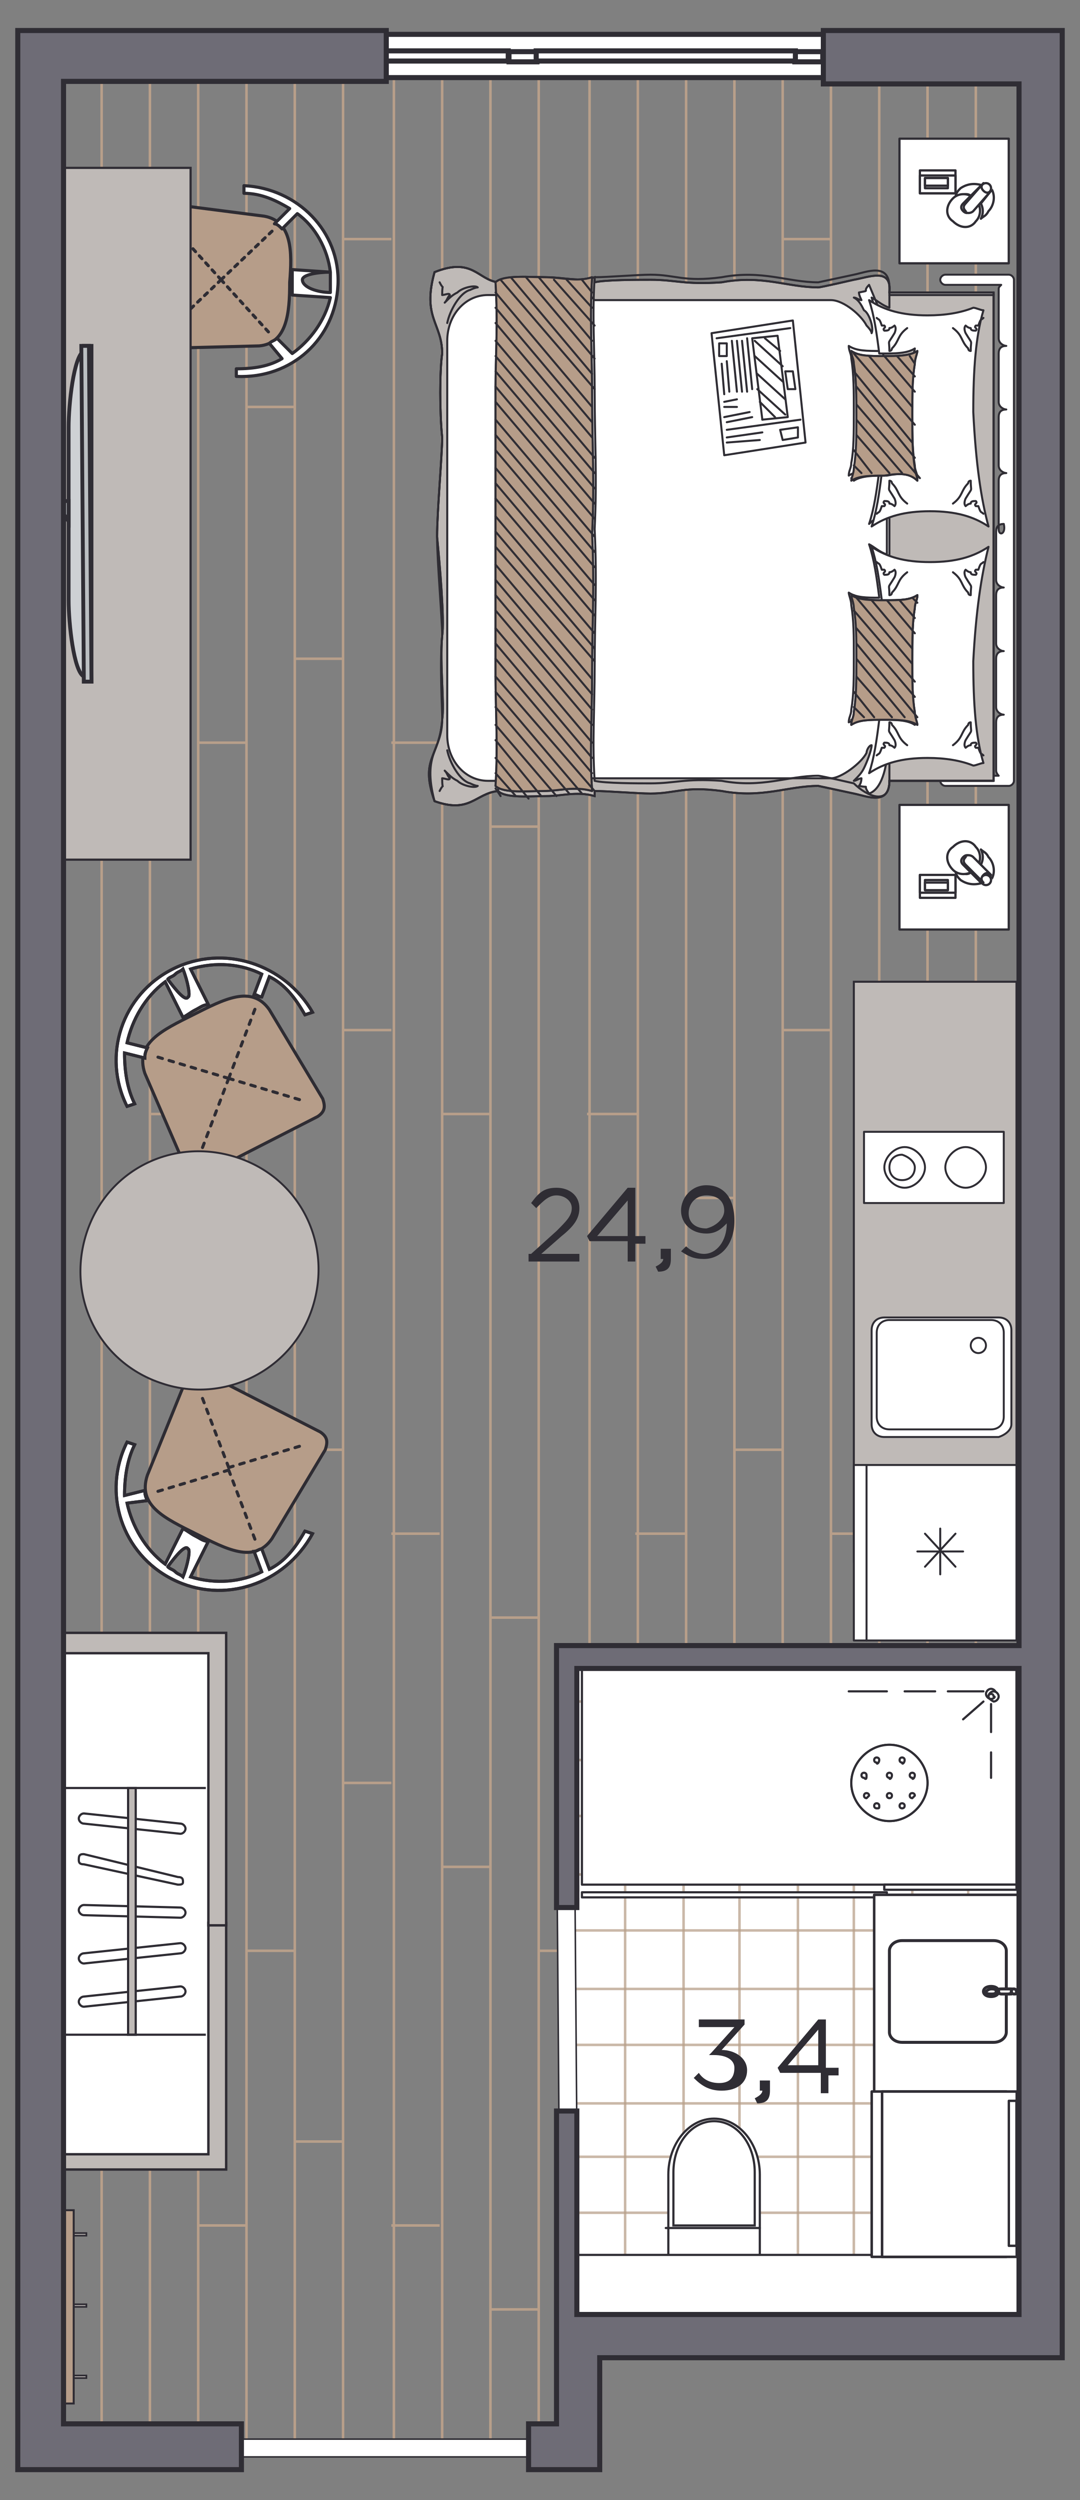 <?xml version="1.0" encoding="utf-8"?>
<!-- Generator: Adobe Illustrator 25.2.1, SVG Export Plug-In . SVG Version: 6.00 Build 0)  -->
<svg version="1.1" id="Слой_1" xmlns="http://www.w3.org/2000/svg" xmlns:xlink="http://www.w3.org/1999/xlink" x="0px" y="0px"
	 viewBox="0 0 42.5 98.3" enable-background="new 0 0 42.5 98.3" xml:space="preserve">
<rect x="0" y="0" width="42.5" height="98.3" fill="#808080" stroke="none"/>
<g>
	<g>
		<g>
			<line fill="none" stroke="#B89F8A" stroke-width="0.1" stroke-miterlimit="10" x1="38.4" y1="80.1" x2="38.4" y2="2"/>
			<line fill="none" stroke="#B89F8A" stroke-width="0.1" stroke-miterlimit="10" x1="36.5" y1="92" x2="36.5" y2="2"/>
			<line fill="none" stroke="#B89F8A" stroke-width="0.1" stroke-miterlimit="10" x1="34.6" y1="92" x2="34.6" y2="2"/>
			<line fill="none" stroke="#B89F8A" stroke-width="0.1" stroke-miterlimit="10" x1="32.7" y1="92" x2="32.7" y2="2"/>
			<line fill="none" stroke="#B89F8A" stroke-width="0.1" stroke-miterlimit="10" x1="30.8" y1="92" x2="30.8" y2="2"/>
			<line fill="none" stroke="#B89F8A" stroke-width="0.1" stroke-miterlimit="10" x1="28.9" y1="92" x2="28.9" y2="2"/>
			<line fill="none" stroke="#B89F8A" stroke-width="0.1" stroke-miterlimit="10" x1="27" y1="92" x2="27" y2="2"/>
			<line fill="none" stroke="#B89F8A" stroke-width="0.1" stroke-miterlimit="10" x1="25.1" y1="92" x2="25.1" y2="2"/>
			<line fill="none" stroke="#B89F8A" stroke-width="0.1" stroke-miterlimit="10" x1="23.2" y1="96" x2="23.2" y2="2"/>
		</g>
		<line fill="none" stroke="#B89F8A" stroke-width="0.1" stroke-miterlimit="10" x1="23.1" y1="12.7" x2="25.1" y2="12.7"/>
		<line fill="none" stroke="#B89F8A" stroke-width="0.1" stroke-miterlimit="10" x1="23.1" y1="43.8" x2="25.1" y2="43.8"/>
		<line fill="none" stroke="#B89F8A" stroke-width="0.1" stroke-miterlimit="10" x1="23.1" y1="73.3" x2="25.1" y2="73.3"/>
		<line fill="none" stroke="#B89F8A" stroke-width="0.1" stroke-miterlimit="10" x1="25" y1="29.2" x2="27" y2="29.2"/>
		<line fill="none" stroke="#B89F8A" stroke-width="0.1" stroke-miterlimit="10" x1="25" y1="60.3" x2="27" y2="60.3"/>
		<line fill="none" stroke="#B89F8A" stroke-width="0.1" stroke-miterlimit="10" x1="27" y1="16" x2="28.9" y2="16"/>
		<line fill="none" stroke="#B89F8A" stroke-width="0.1" stroke-miterlimit="10" x1="27" y1="47.1" x2="28.9" y2="47.1"/>
		<line fill="none" stroke="#B89F8A" stroke-width="0.1" stroke-miterlimit="10" x1="27" y1="76.6" x2="28.9" y2="76.6"/>
		<line fill="none" stroke="#B89F8A" stroke-width="0.1" stroke-miterlimit="10" x1="28.9" y1="25.9" x2="30.8" y2="25.9"/>
		<line fill="none" stroke="#B89F8A" stroke-width="0.1" stroke-miterlimit="10" x1="28.9" y1="57" x2="30.8" y2="57"/>
		<line fill="none" stroke="#B89F8A" stroke-width="0.1" stroke-miterlimit="10" x1="30.8" y1="9.4" x2="32.7" y2="9.4"/>
		<line fill="none" stroke="#B89F8A" stroke-width="0.1" stroke-miterlimit="10" x1="30.8" y1="40.5" x2="32.7" y2="40.5"/>
		<line fill="none" stroke="#B89F8A" stroke-width="0.1" stroke-miterlimit="10" x1="30.8" y1="70" x2="32.7" y2="70"/>
		<line fill="none" stroke="#B89F8A" stroke-width="0.1" stroke-miterlimit="10" x1="32.7" y1="29.2" x2="34.6" y2="29.2"/>
		<line fill="none" stroke="#B89F8A" stroke-width="0.1" stroke-miterlimit="10" x1="32.7" y1="60.3" x2="34.6" y2="60.3"/>
		<line fill="none" stroke="#B89F8A" stroke-width="0.1" stroke-miterlimit="10" x1="34.7" y1="12.7" x2="36.6" y2="12.7"/>
		<line fill="none" stroke="#B89F8A" stroke-width="0.1" stroke-miterlimit="10" x1="34.7" y1="43.8" x2="36.6" y2="43.8"/>
		<line fill="none" stroke="#B89F8A" stroke-width="0.1" stroke-miterlimit="10" x1="34.7" y1="73.3" x2="36.6" y2="73.3"/>
		<line fill="none" stroke="#B89F8A" stroke-width="0.1" stroke-miterlimit="10" x1="30.8" y1="87.1" x2="32.7" y2="87.1"/>
		<line fill="none" stroke="#B89F8A" stroke-width="0.1" stroke-miterlimit="10" x1="34.7" y1="90.4" x2="36.6" y2="90.4"/>
		<line fill="none" stroke="#B89F8A" stroke-width="0.1" stroke-miterlimit="10" x1="36.6" y1="32.5" x2="38.5" y2="32.5"/>
		<line fill="none" stroke="#B89F8A" stroke-width="0.1" stroke-miterlimit="10" x1="36.6" y1="63.6" x2="38.5" y2="63.6"/>
		<line fill="none" stroke="#B89F8A" stroke-width="0.1" stroke-miterlimit="10" x1="38.5" y1="76.6" x2="40.4" y2="76.6"/>
	</g>
	<g>
		<g>
			<line fill="none" stroke="#B89F8A" stroke-width="0.1" stroke-miterlimit="10" x1="21.2" y1="95.9" x2="21.2" y2="2"/>
			<line fill="none" stroke="#B89F8A" stroke-width="0.1" stroke-miterlimit="10" x1="19.3" y1="96" x2="19.3" y2="2"/>
			<line fill="none" stroke="#B89F8A" stroke-width="0.1" stroke-miterlimit="10" x1="17.4" y1="96" x2="17.4" y2="2"/>
			<line fill="none" stroke="#B89F8A" stroke-width="0.1" stroke-miterlimit="10" x1="15.5" y1="96" x2="15.5" y2="2"/>
			<line fill="none" stroke="#B89F8A" stroke-width="0.1" stroke-miterlimit="10" x1="13.5" y1="96" x2="13.5" y2="2"/>
			<line fill="none" stroke="#B89F8A" stroke-width="0.1" stroke-miterlimit="10" x1="11.6" y1="96" x2="11.6" y2="2"/>
			<line fill="none" stroke="#B89F8A" stroke-width="0.1" stroke-miterlimit="10" x1="9.7" y1="96" x2="9.7" y2="2"/>
			<line fill="none" stroke="#B89F8A" stroke-width="0.1" stroke-miterlimit="10" x1="7.8" y1="96" x2="7.8" y2="2"/>
			<line fill="none" stroke="#B89F8A" stroke-width="0.1" stroke-miterlimit="10" x1="5.9" y1="96" x2="5.9" y2="2"/>
			<line fill="none" stroke="#B89F8A" stroke-width="0.1" stroke-miterlimit="10" x1="4" y1="96" x2="4" y2="2"/>
		</g>
		<line fill="none" stroke="#B89F8A" stroke-width="0.1" stroke-miterlimit="10" x1="5.9" y1="12.7" x2="7.8" y2="12.7"/>
		<line fill="none" stroke="#B89F8A" stroke-width="0.1" stroke-miterlimit="10" x1="5.9" y1="43.8" x2="7.8" y2="43.8"/>
		<line fill="none" stroke="#B89F8A" stroke-width="0.1" stroke-miterlimit="10" x1="5.9" y1="73.4" x2="7.8" y2="73.4"/>
		<line fill="none" stroke="#B89F8A" stroke-width="0.1" stroke-miterlimit="10" x1="7.8" y1="29.2" x2="9.7" y2="29.2"/>
		<line fill="none" stroke="#B89F8A" stroke-width="0.1" stroke-miterlimit="10" x1="7.8" y1="60.3" x2="9.7" y2="60.3"/>
		<line fill="none" stroke="#B89F8A" stroke-width="0.1" stroke-miterlimit="10" x1="9.7" y1="16" x2="11.6" y2="16"/>
		<line fill="none" stroke="#B89F8A" stroke-width="0.1" stroke-miterlimit="10" x1="9.7" y1="47.1" x2="11.6" y2="47.1"/>
		<line fill="none" stroke="#B89F8A" stroke-width="0.1" stroke-miterlimit="10" x1="9.7" y1="76.7" x2="11.6" y2="76.7"/>
		<line fill="none" stroke="#B89F8A" stroke-width="0.1" stroke-miterlimit="10" x1="11.6" y1="25.9" x2="13.5" y2="25.9"/>
		<line fill="none" stroke="#B89F8A" stroke-width="0.1" stroke-miterlimit="10" x1="11.6" y1="57" x2="13.5" y2="57"/>
		<line fill="none" stroke="#B89F8A" stroke-width="0.1" stroke-miterlimit="10" x1="13.5" y1="9.4" x2="15.4" y2="9.4"/>
		<line fill="none" stroke="#B89F8A" stroke-width="0.1" stroke-miterlimit="10" x1="13.5" y1="40.5" x2="15.4" y2="40.5"/>
		<line fill="none" stroke="#B89F8A" stroke-width="0.1" stroke-miterlimit="10" x1="13.5" y1="70.1" x2="15.4" y2="70.1"/>
		<line fill="none" stroke="#B89F8A" stroke-width="0.1" stroke-miterlimit="10" x1="15.4" y1="29.2" x2="17.3" y2="29.2"/>
		<line fill="none" stroke="#B89F8A" stroke-width="0.1" stroke-miterlimit="10" x1="15.4" y1="60.3" x2="17.3" y2="60.3"/>
		<line fill="none" stroke="#B89F8A" stroke-width="0.1" stroke-miterlimit="10" x1="17.4" y1="12.7" x2="19.3" y2="12.7"/>
		<line fill="none" stroke="#B89F8A" stroke-width="0.1" stroke-miterlimit="10" x1="17.4" y1="43.8" x2="19.3" y2="43.8"/>
		<line fill="none" stroke="#B89F8A" stroke-width="0.1" stroke-miterlimit="10" x1="17.4" y1="73.4" x2="19.3" y2="73.4"/>
		<line fill="none" stroke="#B89F8A" stroke-width="0.1" stroke-miterlimit="10" x1="19.3" y1="32.5" x2="21.2" y2="32.5"/>
		<line fill="none" stroke="#B89F8A" stroke-width="0.1" stroke-miterlimit="10" x1="19.3" y1="63.6" x2="21.2" y2="63.6"/>
		<line fill="none" stroke="#B89F8A" stroke-width="0.1" stroke-miterlimit="10" x1="21.2" y1="76.7" x2="23.1" y2="76.7"/>
		<line fill="none" stroke="#B89F8A" stroke-width="0.1" stroke-miterlimit="10" x1="7.8" y1="87.5" x2="9.7" y2="87.5"/>
		<line fill="none" stroke="#B89F8A" stroke-width="0.1" stroke-miterlimit="10" x1="11.6" y1="84.2" x2="13.5" y2="84.2"/>
		<line fill="none" stroke="#B89F8A" stroke-width="0.1" stroke-miterlimit="10" x1="15.4" y1="87.5" x2="17.3" y2="87.5"/>
		<line fill="none" stroke="#B89F8A" stroke-width="0.1" stroke-miterlimit="10" x1="19.3" y1="90.8" x2="21.2" y2="90.8"/>
	</g>
	
		<rect x="22.3" y="65.2" transform="matrix(-1 -1.224647e-16 1.224647e-16 -1 63.015 157.127)" fill="#FFFFFF" width="18.4" height="26.8"/>
	<g>
		
			<line opacity="0.74" fill="none" stroke="#B89F8A" stroke-width="0.1" stroke-miterlimit="10" x1="24.6" y1="65" x2="24.6" y2="92.3"/>
		
			<line opacity="0.74" fill="none" stroke="#B89F8A" stroke-width="0.1" stroke-miterlimit="10" x1="22.4" y1="65" x2="22.4" y2="95.1"/>
		
			<line opacity="0.74" fill="none" stroke="#B89F8A" stroke-width="0.1" stroke-miterlimit="10" x1="26.9" y1="65" x2="26.9" y2="92.3"/>
		
			<line opacity="0.74" fill="none" stroke="#B89F8A" stroke-width="0.1" stroke-miterlimit="10" x1="29.1" y1="65" x2="29.1" y2="92.3"/>
		
			<line opacity="0.74" fill="none" stroke="#B89F8A" stroke-width="0.1" stroke-miterlimit="10" x1="31.4" y1="65" x2="31.4" y2="92.3"/>
		
			<line opacity="0.74" fill="none" stroke="#B89F8A" stroke-width="0.1" stroke-miterlimit="10" x1="33.6" y1="65" x2="33.6" y2="92.3"/>
		
			<line opacity="0.74" fill="none" stroke="#B89F8A" stroke-width="0.1" stroke-miterlimit="10" x1="35.9" y1="65" x2="35.9" y2="92.3"/>
		
			<line opacity="0.74" fill="none" stroke="#B89F8A" stroke-width="0.1" stroke-miterlimit="10" x1="38.1" y1="65" x2="38.1" y2="92.2"/>
		
			<line opacity="0.74" fill="none" stroke="#B89F8A" stroke-width="0.1" stroke-miterlimit="10" x1="40.4" y1="65" x2="40.4" y2="92.2"/>
		
			<line opacity="0.74" fill="none" stroke="#B89F8A" stroke-width="0.1" stroke-miterlimit="10" x1="22.3" y1="80.4" x2="41" y2="80.4"/>
		
			<line opacity="0.74" fill="none" stroke="#B89F8A" stroke-width="0.1" stroke-miterlimit="10" x1="22.3" y1="82.7" x2="41" y2="82.7"/>
		
			<line opacity="0.74" fill="none" stroke="#B89F8A" stroke-width="0.1" stroke-miterlimit="10" x1="22.3" y1="78.2" x2="41" y2="78.2"/>
		
			<line opacity="0.74" fill="none" stroke="#B89F8A" stroke-width="0.1" stroke-miterlimit="10" x1="22.3" y1="75.9" x2="41" y2="75.9"/>
		
			<line opacity="0.74" fill="none" stroke="#B89F8A" stroke-width="0.1" stroke-miterlimit="10" x1="22.3" y1="73.7" x2="41" y2="73.7"/>
		
			<line opacity="0.74" fill="none" stroke="#B89F8A" stroke-width="0.1" stroke-miterlimit="10" x1="22.3" y1="91.5" x2="41.3" y2="91.5"/>
		
			<line opacity="0.74" fill="none" stroke="#B89F8A" stroke-width="0.1" stroke-miterlimit="10" x1="22.3" y1="89.3" x2="41.3" y2="89.3"/>
		
			<line opacity="0.74" fill="none" stroke="#B89F8A" stroke-width="0.1" stroke-miterlimit="10" x1="22.3" y1="87" x2="41" y2="87"/>
		
			<line opacity="0.74" fill="none" stroke="#B89F8A" stroke-width="0.1" stroke-miterlimit="10" x1="22.3" y1="84.8" x2="41" y2="84.8"/>
		
			<line opacity="0.74" fill="none" stroke="#B89F8A" stroke-width="0.1" stroke-miterlimit="10" x1="22.3" y1="71.4" x2="41" y2="71.4"/>
		
			<line opacity="0.74" fill="none" stroke="#B89F8A" stroke-width="0.1" stroke-miterlimit="10" x1="22.3" y1="69.2" x2="41" y2="69.2"/>
		
			<line opacity="0.74" fill="none" stroke="#B89F8A" stroke-width="0.1" stroke-miterlimit="10" x1="22.3" y1="66.9" x2="41" y2="66.9"/>
	</g>
	<line fill="none" stroke="#B89F8A" stroke-width="0.1" stroke-miterlimit="10" x1="9.2" y1="96" x2="21.7" y2="96"/>
	<g>
		<g>
			
				<rect x="22.9" y="65.5" fill="#FFFFFF" stroke="#2F2D34" stroke-width="8.611114e-02" stroke-linecap="round" stroke-linejoin="round" stroke-miterlimit="22.926" width="17.1" height="8.6"/>
			
				<rect x="22.9" y="74.4" fill="#FFFFFF" stroke="#2F2D34" stroke-width="8.611114e-02" stroke-linecap="round" stroke-linejoin="round" stroke-miterlimit="22.926" width="12" height="0.2"/>
			
				<rect x="34.8" y="74.1" fill="#FFFFFF" stroke="#2F2D34" stroke-width="8.611114e-02" stroke-linecap="round" stroke-linejoin="round" stroke-miterlimit="22.926" width="5.2" height="0.2"/>
			
				<rect x="34.8" y="74.1" fill="#FFFFFF" stroke="#2F2D34" stroke-width="8.611114e-02" stroke-linecap="round" stroke-linejoin="round" stroke-miterlimit="22.926" width="5.2" height="0.2"/>
			<g>
				
					<path fill="#FFFFFF" stroke="#2F2D34" stroke-width="8.611114e-02" stroke-linecap="round" stroke-linejoin="round" stroke-miterlimit="22.926" d="
					M36.5,70.1c0-0.8-0.7-1.5-1.5-1.5c-0.8,0-1.5,0.7-1.5,1.5c0,0.8,0.7,1.5,1.5,1.5C35.8,71.6,36.5,70.9,36.5,70.1"/>
				
					<path fill="#FFFFFF" stroke="#2F2D34" stroke-width="8.611114e-02" stroke-linecap="round" stroke-linejoin="round" stroke-miterlimit="22.926" d="
					M36.5,70.1c0-0.8-0.7-1.5-1.5-1.5c-0.8,0-1.5,0.7-1.5,1.5c0,0.8,0.7,1.5,1.5,1.5C35.8,71.6,36.5,70.9,36.5,70.1z"/>
				
					<path fill="#FFFFFF" stroke="#2F2D34" stroke-width="8.611114e-02" stroke-linecap="round" stroke-linejoin="round" stroke-miterlimit="22.926" d="
					M34.2,70.6c0-0.1-0.1-0.1-0.1-0.1c-0.1,0-0.1,0.1-0.1,0.1c0,0.1,0.1,0.1,0.1,0.1C34.1,70.7,34.2,70.6,34.2,70.6"/>
				
					<path fill="#FFFFFF" stroke="#2F2D34" stroke-width="8.611114e-02" stroke-linecap="round" stroke-linejoin="round" stroke-miterlimit="22.926" d="
					M35.1,70.6c0-0.1-0.1-0.1-0.1-0.1c-0.1,0-0.1,0.1-0.1,0.1c0,0.1,0.1,0.1,0.1,0.1C35.1,70.7,35.1,70.6,35.1,70.6"/>
				
					<path fill="#FFFFFF" stroke="#2F2D34" stroke-width="8.611114e-02" stroke-linecap="round" stroke-linejoin="round" stroke-miterlimit="22.926" d="
					M36,70.6c0-0.1-0.1-0.1-0.1-0.1c-0.1,0-0.1,0.1-0.1,0.1c0,0.1,0.1,0.1,0.1,0.1C35.9,70.7,36,70.6,36,70.6"/>
				
					<path fill="#FFFFFF" stroke="#2F2D34" stroke-width="8.611114e-02" stroke-linecap="round" stroke-linejoin="round" stroke-miterlimit="22.926" d="
					M34.1,69.8c0-0.1-0.1-0.1-0.1-0.1c-0.1,0-0.1,0.1-0.1,0.1c0,0.1,0.1,0.1,0.1,0.1C34.1,70,34.1,69.9,34.1,69.8"/>
				
					<path fill="#FFFFFF" stroke="#2F2D34" stroke-width="8.611114e-02" stroke-linecap="round" stroke-linejoin="round" stroke-miterlimit="22.926" d="
					M35.1,69.8c0-0.1-0.1-0.1-0.1-0.1c-0.1,0-0.1,0.1-0.1,0.1c0,0.1,0.1,0.1,0.1,0.1C35,70,35.1,69.9,35.1,69.8"/>
				
					<path fill="#FFFFFF" stroke="#2F2D34" stroke-width="8.611114e-02" stroke-linecap="round" stroke-linejoin="round" stroke-miterlimit="22.926" d="
					M36,69.8c0-0.1-0.1-0.1-0.1-0.1c-0.1,0-0.1,0.1-0.1,0.1c0,0.1,0.1,0.1,0.1,0.1C35.9,70,36,69.9,36,69.8"/>
				
					<path fill="#FFFFFF" stroke="#2F2D34" stroke-width="8.611114e-02" stroke-linecap="round" stroke-linejoin="round" stroke-miterlimit="22.926" d="
					M34.6,69.2c0-0.1-0.1-0.1-0.1-0.1c-0.1,0-0.1,0.1-0.1,0.1c0,0.1,0.1,0.1,0.1,0.1C34.5,69.4,34.6,69.3,34.6,69.2"/>
				
					<path fill="#FFFFFF" stroke="#2F2D34" stroke-width="8.611114e-02" stroke-linecap="round" stroke-linejoin="round" stroke-miterlimit="22.926" d="
					M35.6,69.2c0-0.1-0.1-0.1-0.1-0.1c-0.1,0-0.1,0.1-0.1,0.1c0,0.1,0.1,0.1,0.1,0.1C35.5,69.4,35.6,69.3,35.6,69.2"/>
				
					<path fill="#FFFFFF" stroke="#2F2D34" stroke-width="8.611114e-02" stroke-linecap="round" stroke-linejoin="round" stroke-miterlimit="22.926" d="
					M34.6,71c0-0.1-0.1-0.1-0.1-0.1c-0.1,0-0.1,0.1-0.1,0.1c0,0.1,0.1,0.1,0.1,0.1C34.6,71.1,34.6,71.1,34.6,71"/>
				
					<path fill="#FFFFFF" stroke="#2F2D34" stroke-width="8.611114e-02" stroke-linecap="round" stroke-linejoin="round" stroke-miterlimit="22.926" d="
					M35.6,71c0-0.1-0.1-0.1-0.1-0.1c-0.1,0-0.1,0.1-0.1,0.1c0,0.1,0.1,0.1,0.1,0.1C35.5,71.1,35.6,71.1,35.6,71"/>
			</g>
			
				<path fill="#FFFFFF" stroke="#2F2D34" stroke-width="8.611114e-02" stroke-linecap="round" stroke-linejoin="round" stroke-miterlimit="22.926" d="
				M39,66.8c-0.1,0-0.2-0.1-0.2-0.2c0-0.1,0.1-0.2,0.2-0.2c0.1,0,0.2,0.1,0.2,0.2C39.2,66.7,39.1,66.8,39,66.8z"/>
			
				<path fill="#FFFFFF" stroke="#2F2D34" stroke-width="8.611114e-02" stroke-linecap="round" stroke-linejoin="round" stroke-miterlimit="22.926" d="
				M39,66.8c-0.1,0-0.1-0.1-0.1-0.1c0-0.1,0.1-0.1,0.1-0.1c0.1,0,0.1,0.1,0.1,0.1C39.2,66.7,39.1,66.8,39,66.8z"/>
			
				<line fill="#FFFFFF" stroke="#2F2D34" stroke-width="8.611114e-02" stroke-linecap="round" stroke-linejoin="round" stroke-miterlimit="22.926" x1="38.7" y1="66.5" x2="37.3" y2="66.5"/>
			
				<line fill="#FFFFFF" stroke="#2F2D34" stroke-width="8.611114e-02" stroke-linecap="round" stroke-linejoin="round" stroke-miterlimit="22.926" x1="39" y1="67" x2="39" y2="68.1"/>
			
				<line fill="#FFFFFF" stroke="#2F2D34" stroke-width="8.611114e-02" stroke-linecap="round" stroke-linejoin="round" stroke-miterlimit="22.926" x1="38.7" y1="66.9" x2="37.9" y2="67.6"/>
			
				<line fill="#FFFFFF" stroke="#2F2D34" stroke-width="8.611114e-02" stroke-linecap="round" stroke-linejoin="round" stroke-miterlimit="22.926" x1="36.8" y1="66.5" x2="35.6" y2="66.5"/>
			
				<line fill="#FFFFFF" stroke="#2F2D34" stroke-width="8.611114e-02" stroke-linecap="round" stroke-linejoin="round" stroke-miterlimit="22.926" x1="39" y1="68.9" x2="39" y2="69.9"/>
			
				<line fill="#FFFFFF" stroke="#2F2D34" stroke-width="8.611114e-02" stroke-linecap="round" stroke-linejoin="round" stroke-miterlimit="22.926" x1="34.9" y1="66.5" x2="33.4" y2="66.5"/>
			
				<path fill="#FFFFFF" stroke="#2F2D34" stroke-width="8.611114e-02" stroke-linecap="round" stroke-linejoin="round" stroke-miterlimit="22.926" d="
				M38.9,66.7c0-0.1,0.1-0.2,0.2-0.2c0.1,0,0.2,0.1,0.2,0.2c0,0.1-0.1,0.2-0.2,0.2C38.9,66.8,38.9,66.7,38.9,66.7"/>
			
				<path fill="#FFFFFF" stroke="#2F2D34" stroke-width="8.611114e-02" stroke-linecap="round" stroke-linejoin="round" stroke-miterlimit="22.926" d="
				M39,66.8c-0.1,0-0.1-0.1-0.1-0.1c0-0.1,0.1-0.1,0.1-0.1c0.1,0,0.1,0.1,0.1,0.1C39.2,66.7,39.1,66.8,39,66.8z"/>
		</g>
	</g>
	<g>
		<path fill="#FFFFFF" stroke="#2F2D34" stroke-width="8.611114e-02" stroke-miterlimit="22.926" d="M29.9,88.8l0-3.3
			c0-1.2-0.8-2.2-1.8-2.2c-1,0-1.8,1-1.8,2.2l0,3.3L29.9,88.8z"/>
		<path fill="none" stroke="#2F2D34" stroke-width="8.611114e-02" stroke-miterlimit="22.926" d="M29.7,87.5l0-2c0,0,0-0.1,0-0.1
			c0-1.1-0.7-2-1.6-2s-1.6,0.9-1.6,2c0,0,0,0.1,0,0.1l0,2L29.7,87.5z"/>
		
			<line fill="none" stroke="#2F2D34" stroke-width="8.611114e-02" stroke-linecap="round" stroke-linejoin="round" stroke-miterlimit="22.926" x1="26.2" y1="87.6" x2="29.9" y2="87.6"/>
	</g>
	<g>
		<polygon fill="#BFBAB7" stroke="#2F2C34" stroke-width="7.894849e-02" stroke-miterlimit="10" points="40,61.4 33.6,61.4 
			33.6,38.6 40,38.6 		"/>
	</g>
	<g>
		<g>
			
				<polygon fill="#FFFFFF" stroke="#2F2D34" stroke-width="7.824100e-02" stroke-linecap="round" stroke-linejoin="round" stroke-miterlimit="22.926" points="
				40,64.5 33.6,64.5 33.6,64.5 33.6,64.5 33.6,57.6 40,57.6 40,64.5 40,64.5 			"/>
			
				<line fill="#FFFFFF" stroke="#2F2D34" stroke-width="7.824100e-02" stroke-linecap="round" stroke-linejoin="round" stroke-miterlimit="22.926" x1="34.1" y1="64.5" x2="34.1" y2="57.6"/>
		</g>
		<g>
			
				<line fill="#FFFFFF" stroke="#2F2D34" stroke-width="7.824100e-02" stroke-linecap="round" stroke-linejoin="round" stroke-miterlimit="22.926" x1="37" y1="61.9" x2="37" y2="60.1"/>
			
				<line fill="#FFFFFF" stroke="#2F2D34" stroke-width="7.824100e-02" stroke-linecap="round" stroke-linejoin="round" stroke-miterlimit="22.926" x1="36.1" y1="61" x2="37.9" y2="61"/>
			
				<line fill="#FFFFFF" stroke="#2F2D34" stroke-width="7.824100e-02" stroke-linecap="round" stroke-linejoin="round" stroke-miterlimit="22.926" x1="36.4" y1="61.6" x2="37.6" y2="60.3"/>
			
				<line fill="#FFFFFF" stroke="#2F2D34" stroke-width="7.824100e-02" stroke-linecap="round" stroke-linejoin="round" stroke-miterlimit="22.926" x1="36.4" y1="60.3" x2="37.6" y2="61.6"/>
		</g>
	</g>
	<g>
		<g>
			
				<rect x="34" y="44.5" fill="#FFFFFF" stroke="#2F2D34" stroke-width="7.656699e-02" stroke-linecap="round" stroke-linejoin="round" stroke-miterlimit="22.926" width="5.5" height="2.8"/>
		</g>
		<g>
			
				<path fill="#FFFFFF" stroke="#2F2D34" stroke-width="7.656699e-02" stroke-linecap="round" stroke-linejoin="round" stroke-miterlimit="22.926" d="
				M36.4,45.9c0,0.4-0.4,0.8-0.8,0.8c-0.4,0-0.8-0.4-0.8-0.8c0-0.4,0.4-0.8,0.8-0.8C36,45.1,36.4,45.5,36.4,45.9z"/>
		</g>
		<g>
			
				<path fill="#FFFFFF" stroke="#2F2D34" stroke-width="7.656699e-02" stroke-linecap="round" stroke-linejoin="round" stroke-miterlimit="22.926" d="
				M38.8,45.9c0,0.4-0.4,0.8-0.8,0.8s-0.8-0.4-0.8-0.8c0-0.4,0.4-0.8,0.8-0.8S38.8,45.5,38.8,45.9z"/>
		</g>
		<g>
			
				<path fill="#FFFFFF" stroke="#2F2D34" stroke-width="7.656699e-02" stroke-linecap="round" stroke-linejoin="round" stroke-miterlimit="22.926" d="
				M36,45.9c0,0.3-0.2,0.5-0.5,0.5c-0.3,0-0.5-0.2-0.5-0.5s0.2-0.5,0.5-0.5C35.8,45.5,36,45.7,36,45.9z"/>
		</g>
	</g>
	<g>
		
			<path fill="#FFFFFF" stroke="#2F2D34" stroke-width="7.578805e-02" stroke-linecap="round" stroke-linejoin="round" stroke-miterlimit="22.926" d="
			M39.8,56l0-3.7c0-0.3-0.2-0.5-0.5-0.5h-4.5c-0.3,0-0.5,0.2-0.5,0.5l0,3.7c0,0.3,0.2,0.5,0.5,0.5l4.5,0
			C39.6,56.4,39.8,56.2,39.8,56z"/>
		
			<path fill="#FFFFFF" stroke="#2F2D34" stroke-width="7.578805e-02" stroke-linecap="round" stroke-linejoin="round" stroke-miterlimit="22.926" d="
			M39.5,55.7l0-3.3c0-0.3-0.2-0.5-0.5-0.5l-4,0c-0.3,0-0.5,0.2-0.5,0.5l0,3.3c0,0.3,0.2,0.5,0.5,0.5h4C39.3,56.2,39.5,56,39.5,55.7z
			"/>
		
			<circle fill="#FFFFFF" stroke="#2F2D34" stroke-width="7.578805e-02" stroke-linecap="round" stroke-linejoin="round" stroke-miterlimit="22.926" cx="38.5" cy="52.9" r="0.3"/>
	</g>
	
		<rect x="22.8" y="88.7" transform="matrix(-1 -1.224647e-16 1.224647e-16 -1 62.954 179.657)" fill="#FFFFFF" stroke="#2F2D34" stroke-width="8.611114e-02" stroke-miterlimit="22.926" width="17.4" height="2.3"/>
	<g>
		<g>
			
				<rect x="2.9" y="87.8" fill="#BFBAB7" stroke="#2F2C34" stroke-width="6.661352e-02" stroke-miterlimit="10" width="0.5" height="0.1"/>
			
				<rect x="2.9" y="90.6" fill="#BFBAB7" stroke="#2F2C34" stroke-width="6.661352e-02" stroke-miterlimit="10" width="0.5" height="0.1"/>
			
				<rect x="2.9" y="93.4" fill="#BFBAB7" stroke="#2F2C34" stroke-width="6.661352e-02" stroke-miterlimit="10" width="0.5" height="0.1"/>
		</g>
		
			<rect x="2.5" y="86.9" fill="#B69D89" stroke="#2E2B33" stroke-width="7.745758e-02" stroke-miterlimit="10" width="0.4" height="7.6"/>
	</g>
	<g>
		<g>
			<path fill-rule="evenodd" clip-rule="evenodd" fill="#B69D89" d="M7.3,45.9c0.2,0.3,0.4,0.4,0.7,0.3l4.5-2.3
				c0.3-0.2,0.3-0.4,0.2-0.7l-2.1-3.5c-0.7-1-1.8-0.4-3,0.2c-1.2,0.6-2.3,1.1-1.9,2.3L7.3,45.9z"/>
			<path fill="none" stroke="#2E2C33" stroke-width="0.121" stroke-miterlimit="22.926" d="M7.3,45.9c0.2,0.3,0.4,0.4,0.7,0.3
				l4.5-2.3c0.3-0.2,0.3-0.4,0.2-0.7l-2.1-3.5c-0.7-1-1.8-0.4-3,0.2c-1.2,0.6-2.3,1.1-1.9,2.3L7.3,45.9z"/>
			
				<path fill-rule="evenodd" clip-rule="evenodd" fill="#FFFFFF" stroke="#2E2C33" stroke-width="0.121" stroke-miterlimit="10" d="
				M6.6,38.5c0.1-0.1,0.2-0.1,0.3-0.2c0.1-0.1,0.2-0.1,0.3-0.2c0.2,0.5,0.3,1.1,0.2,1.1C7.3,39.4,6.9,38.9,6.6,38.5 M6.8,38.1
				c-2,1-2.8,3.4-1.8,5.4l0.3-0.1c-0.3-0.6-0.4-1.3-0.4-2l0.8,0.2c0-0.1,0-0.2,0.1-0.4L5,41c0.2-0.9,0.7-1.8,1.5-2.4l0.7,1.4
				c0.2-0.1,0.3-0.2,0.5-0.3c0.2-0.1,0.3-0.2,0.5-0.2l-0.7-1.4c1-0.3,2-0.2,2.8,0.2L10,39.1c0.1,0,0.2,0.1,0.3,0.1l0.3-0.8
				c0.6,0.3,1,0.8,1.4,1.5l0.3-0.1C11.2,37.9,8.8,37.1,6.8,38.1"/>
			
				<path fill="none" stroke="#2E2C33" stroke-width="0.121" stroke-linecap="round" stroke-linejoin="round" stroke-miterlimit="22.926" d="
				M6.6,38.5c0.1-0.1,0.2-0.1,0.3-0.2c0.1-0.1,0.2-0.1,0.3-0.2c0.2,0.5,0.3,1.1,0.2,1.1C7.3,39.4,6.9,38.9,6.6,38.5z M6.8,38.1
				c-2,1-2.8,3.4-1.8,5.4l0.3-0.1c-0.3-0.6-0.4-1.3-0.4-2l0.8,0.2c0-0.1,0-0.2,0.1-0.4L5,41c0.2-0.9,0.7-1.8,1.5-2.4l0.7,1.4
				c0.2-0.1,0.3-0.2,0.5-0.3c0.2-0.1,0.3-0.2,0.5-0.2l-0.7-1.4c1-0.3,2-0.2,2.8,0.2L10,39.1c0.1,0,0.2,0.1,0.3,0.1l0.3-0.8
				c0.6,0.3,1,0.8,1.4,1.5l0.3-0.1C11.2,37.9,8.8,37.1,6.8,38.1z"/>
			
				<path fill="none" stroke="#2E2C33" stroke-width="0.121" stroke-linecap="round" stroke-linejoin="round" stroke-miterlimit="22.926" stroke-dasharray="0.182,0.272" d="
				M9,42.4l3,0.9 M9,42.4l1.1-2.9 M9,42.4l-3-0.9 M9,42.4l-1.1,2.9"/>
		</g>
		<g>
			<path fill-rule="evenodd" clip-rule="evenodd" fill="#B69D89" d="M7.3,54.3C7.5,54,7.7,53.9,8.1,54l4.5,2.3
				c0.3,0.2,0.3,0.4,0.2,0.7l-2.1,3.5c-0.7,1-1.8,0.4-3-0.2c-1.2-0.6-2.3-1.1-1.9-2.3L7.3,54.3z"/>
			<path fill="none" stroke="#2E2C33" stroke-width="0.121" stroke-miterlimit="22.926" d="M7.3,54.3C7.5,54,7.7,53.9,8.1,54
				l4.5,2.3c0.3,0.2,0.3,0.4,0.2,0.7l-2.1,3.5c-0.7,1-1.8,0.4-3-0.2c-1.2-0.6-2.3-1.1-1.9-2.3L7.3,54.3z"/>
			
				<path fill-rule="evenodd" clip-rule="evenodd" fill="#FFFFFF" stroke="#2E2C33" stroke-width="0.121" stroke-miterlimit="10" d="
				M6.6,61.6c0.1,0.1,0.2,0.1,0.3,0.2c0.1,0.1,0.2,0.1,0.3,0.2c0.2-0.5,0.3-1.1,0.2-1.1C7.3,60.7,6.9,61.2,6.6,61.6 M6.8,62.1
				c-2-1-2.8-3.4-1.8-5.4l0.3,0.1c-0.3,0.6-0.4,1.3-0.4,2l0.8-0.2c0,0.1,0,0.2,0.1,0.4L5,59.1c0.2,0.9,0.7,1.8,1.5,2.4l0.7-1.4
				c0.2,0.1,0.3,0.2,0.5,0.3c0.2,0.1,0.3,0.2,0.5,0.2L7.5,62c1,0.3,2,0.2,2.8-0.2L10,61c0.1,0,0.2-0.1,0.3-0.1l0.3,0.8
				c0.6-0.3,1-0.8,1.4-1.5l0.3,0.1C11.2,62.3,8.8,63.1,6.8,62.1"/>
			
				<path fill="none" stroke="#2E2C33" stroke-width="0.121" stroke-linecap="round" stroke-linejoin="round" stroke-miterlimit="22.926" d="
				M6.6,61.6c0.1,0.1,0.2,0.1,0.3,0.2c0.1,0.1,0.2,0.1,0.3,0.2c0.2-0.5,0.3-1.1,0.2-1.1C7.3,60.7,6.9,61.2,6.6,61.6z M6.8,62.1
				c-2-1-2.8-3.4-1.8-5.4l0.3,0.1c-0.3,0.6-0.4,1.3-0.4,2l0.8-0.2c0,0.1,0,0.2,0.1,0.4L5,59.1c0.2,0.9,0.7,1.8,1.5,2.4l0.7-1.4
				c0.2,0.1,0.3,0.2,0.5,0.3c0.2,0.1,0.3,0.2,0.5,0.2L7.5,62c1,0.3,2,0.2,2.8-0.2L10,61c0.1,0,0.2-0.1,0.3-0.1l0.3,0.8
				c0.6-0.3,1-0.8,1.4-1.5l0.3,0.1C11.2,62.3,8.8,63.1,6.8,62.1z"/>
			
				<path fill="none" stroke="#2E2C33" stroke-width="0.121" stroke-linecap="round" stroke-linejoin="round" stroke-miterlimit="22.926" stroke-dasharray="0.182,0.272" d="
				M9,57.7l3-0.9 M9,57.8l1.1,2.9 M9,57.8l-3,0.9 M9,57.7l-1.1-2.9"/>
		</g>
		
			<path fill-rule="evenodd" clip-rule="evenodd" fill="#BFBAB7" stroke="#2F2C34" stroke-width="7.504321e-02" stroke-miterlimit="10" d="
			M6.4,54.4c-2.5-0.8-3.8-3.4-3-5.9c0.8-2.5,3.4-3.8,5.9-3c2.5,0.8,3.8,3.4,3,5.9C11.5,53.9,8.8,55.2,6.4,54.4"/>
	</g>
	<g>
		<g>
			
				<rect x="-5.5" y="71.7" transform="matrix(-5.305538e-05 -1 1 -5.305538e-05 -69.688 79.834)" fill="#FFFFFF" width="21.1" height="6.2"/>
			<polygon fill="#BFBAB7" stroke="#2F2C34" stroke-width="9.517179e-02" stroke-miterlimit="10" points="8.2,75.6 8.2,84.7 
				2.2,84.7 2.2,85.3 8.2,85.3 8.9,85.3 8.9,84.7 8.9,75.6 			"/>
			<polygon fill="#BFBAB7" stroke="#2F2C34" stroke-width="9.517179e-02" stroke-miterlimit="10" points="1.8,64.2 8.9,64.2 
				8.9,64.3 8.9,65 8.9,75.7 8.2,75.7 8.2,65 1.8,65 			"/>
		</g>
	</g>
	<g>
		<path fill="#FFFFFF" stroke="#2F2D34" stroke-width="8.611114e-02" stroke-miterlimit="10" d="M7.2,74L7.2,74c0-0.1,0-0.2-0.2-0.2
			l-3.7-0.9c-0.1,0-0.2,0-0.2,0.2l0,0c0,0.1,0,0.2,0.2,0.2L7,74.1C7.1,74.1,7.2,74.1,7.2,74z"/>
		<path fill="#FFFFFF" stroke="#2F2D34" stroke-width="8.611114e-02" stroke-miterlimit="10" d="M7.3,75.2L7.3,75.2
			c0-0.1-0.1-0.2-0.2-0.2l-3.8-0.1c-0.1,0-0.2,0.1-0.2,0.2l0,0c0,0.1,0.1,0.2,0.2,0.2l3.8,0.1C7.2,75.4,7.3,75.3,7.3,75.2z"/>
		<path fill="#FFFFFF" stroke="#2F2D34" stroke-width="8.611114e-02" stroke-miterlimit="10" d="M7.3,71.9L7.3,71.9
			c0-0.1-0.1-0.2-0.2-0.2l-3.8-0.4c-0.1,0-0.2,0.1-0.2,0.2l0,0c0,0.1,0.1,0.2,0.2,0.2l3.8,0.4C7.2,72.1,7.3,72,7.3,71.9z"/>
		<path fill="#FFFFFF" stroke="#2F2D34" stroke-width="8.611114e-02" stroke-miterlimit="10" d="M7.3,76.6L7.3,76.6
			c0-0.1-0.1-0.2-0.2-0.2l-3.8,0.4c-0.1,0-0.2,0.1-0.2,0.2l0,0c0,0.1,0.1,0.2,0.2,0.2l3.8-0.4C7.2,76.8,7.3,76.7,7.3,76.6z"/>
		<path fill="#FFFFFF" stroke="#2F2D34" stroke-width="8.611114e-02" stroke-miterlimit="10" d="M7.3,78.3L7.3,78.3
			c0-0.1-0.1-0.2-0.2-0.2l-3.8,0.4c-0.1,0-0.2,0.1-0.2,0.2l0,0c0,0.1,0.1,0.2,0.2,0.2l3.8-0.4C7.2,78.5,7.3,78.4,7.3,78.3z"/>
		
			<rect x="0.3" y="75" transform="matrix(-1.748057e-07 1 -1 -1.748057e-07 80.341 70.001)" fill="#BFBAB7" stroke="#2F2C34" stroke-width="8.600000e-02" stroke-miterlimit="10" width="9.7" height="0.3"/>
		
			<line fill="#BFBAB7" stroke="#2F2C34" stroke-width="8.600000e-02" stroke-miterlimit="10" x1="8.1" y1="70.3" x2="2.1" y2="70.3"/>
		<line fill="#BFBAB7" stroke="#2F2C34" stroke-width="8.600000e-02" stroke-miterlimit="10" x1="8.1" y1="80" x2="2.1" y2="80"/>
	</g>
	<g>
		<g>
			
				<rect x="35.1" y="5.7" transform="matrix(6.123234e-17 -1 1 6.123234e-17 29.696 45.453)" fill="#FFFFFF" stroke="#2F2D34" stroke-width="8.743846e-02" stroke-linecap="round" stroke-linejoin="round" stroke-miterlimit="22.926" width="4.9" height="4.3"/>
			<g>
				<path fill-rule="evenodd" clip-rule="evenodd" fill="#FFFFFF" d="M38.2,7.7l0.4-0.4c0,0,0,0,0.1,0c-0.3-0.1-0.6-0.1-0.9,0.1
					c-0.1,0.1-0.2,0.2-0.2,0.4C37.9,7.6,38.1,7.6,38.2,7.7 M38.9,8.3c0.2-0.2,0.3-0.6,0.1-0.9c0,0,0,0,0,0.1L38.6,8
					c0.1,0.2,0.1,0.4,0,0.6C38.7,8.5,38.8,8.5,38.9,8.3"/>
				
					<path fill="none" stroke="#2F2D34" stroke-width="8.935913e-02" stroke-linecap="round" stroke-linejoin="round" stroke-miterlimit="22.926" d="
					M38.2,7.7l0.4-0.4c0,0,0,0,0.1,0c-0.3-0.1-0.6-0.1-0.9,0.1c-0.1,0.1-0.2,0.2-0.2,0.4C37.9,7.6,38.1,7.6,38.2,7.7z M38.9,8.3
					c0.2-0.2,0.3-0.6,0.1-0.9c0,0,0,0,0,0.1L38.6,8c0.1,0.2,0.1,0.4,0,0.6C38.7,8.5,38.8,8.5,38.9,8.3z"/>
				<path fill-rule="evenodd" clip-rule="evenodd" fill="#FFFFFF" d="M38.4,8.7c0.2-0.2,0.2-0.5,0.1-0.7l-0.3,0.3
					c-0.1,0.1-0.2,0.1-0.3,0c-0.1-0.1-0.1-0.2,0-0.3l0.3-0.3c-0.2-0.1-0.5-0.1-0.7,0.1c-0.3,0.3-0.3,0.7,0,0.9
					C37.8,9,38.2,9,38.4,8.7"/>
				
					<path fill="none" stroke="#2F2D34" stroke-width="8.935913e-02" stroke-linecap="round" stroke-linejoin="round" stroke-miterlimit="22.926" d="
					M38.4,8.7c0.2-0.2,0.2-0.5,0.1-0.7l-0.3,0.3c-0.1,0.1-0.2,0.1-0.3,0c-0.1-0.1-0.1-0.2,0-0.3l0.3-0.3c-0.2-0.1-0.5-0.1-0.7,0.1
					c-0.3,0.3-0.3,0.7,0,0.9C37.8,9,38.2,9,38.4,8.7z"/>
				<path fill-rule="evenodd" clip-rule="evenodd" fill="#FFFFFF" d="M39,7.5c0.1-0.1,0.1-0.2,0-0.3c-0.1-0.1-0.2-0.1-0.3,0
					c-0.1,0.1-0.1,0.2,0,0.3C38.8,7.6,38.9,7.6,39,7.5"/>
				
					<circle fill="none" stroke="#2F2D34" stroke-width="8.935913e-02" stroke-linecap="round" stroke-linejoin="round" stroke-miterlimit="22.926" cx="38.8" cy="7.4" r="0.2"/>
				<path fill-rule="evenodd" clip-rule="evenodd" fill="#FFFFFF" d="M38.3,8.3L39,7.5c-0.1,0.1-0.2,0.1-0.3,0
					c-0.1-0.1-0.1-0.2,0-0.3L38,8c-0.1,0.1-0.1,0.2,0,0.3C38,8.4,38.2,8.4,38.3,8.3"/>
				
					<path fill="none" stroke="#2F2D34" stroke-width="8.935913e-02" stroke-linecap="round" stroke-linejoin="round" stroke-miterlimit="22.926" d="
					M38.3,8.3L39,7.5c-0.1,0.1-0.2,0.1-0.3,0c-0.1-0.1-0.1-0.2,0-0.3L38,8c-0.1,0.1-0.1,0.2,0,0.3C38,8.4,38.2,8.4,38.3,8.3z"/>
				<rect x="36.2" y="6.7" fill-rule="evenodd" clip-rule="evenodd" fill="#FFFFFF" width="1.4" height="0.9"/>
				
					<rect x="36.2" y="6.7" fill="none" stroke="#2F2D34" stroke-width="8.935913e-02" stroke-linecap="round" stroke-linejoin="round" stroke-miterlimit="22.926" width="1.4" height="0.9"/>
				<rect x="36.2" y="6.9" fill-rule="evenodd" clip-rule="evenodd" fill="#FFFFFF" width="1.4" height="0.7"/>
				
					<rect x="36.2" y="6.9" fill="none" stroke="#2F2D34" stroke-width="8.935913e-02" stroke-linecap="round" stroke-linejoin="round" stroke-miterlimit="22.926" width="1.4" height="0.7"/>
				<rect x="36.4" y="7" fill-rule="evenodd" clip-rule="evenodd" fill="#FFFFFF" width="0.9" height="0.4"/>
				
					<rect x="36.4" y="7" fill="none" stroke="#2F2D34" stroke-width="8.935913e-02" stroke-linecap="round" stroke-linejoin="round" stroke-miterlimit="22.926" width="0.9" height="0.4"/>
				<rect x="36.4" y="7" fill-rule="evenodd" clip-rule="evenodd" fill="#FFFFFF" width="0.9" height="0.3"/>
				
					<rect x="36.4" y="7" fill="none" stroke="#2F2D34" stroke-width="8.935913e-02" stroke-linecap="round" stroke-linejoin="round" stroke-miterlimit="22.926" width="0.9" height="0.3"/>
			</g>
		</g>
		<g>
			
				<rect x="35.1" y="32" transform="matrix(-1.836970e-16 1 -1 -1.836970e-16 71.696 -3.453)" fill="#FFFFFF" stroke="#2F2D34" stroke-width="8.743846e-02" stroke-linecap="round" stroke-linejoin="round" stroke-miterlimit="22.926" width="4.9" height="4.3"/>
			<g>
				<path fill-rule="evenodd" clip-rule="evenodd" fill="#FFFFFF" d="M38.2,34.3l0.4,0.4c0,0,0,0,0.1,0c-0.3,0.1-0.6,0.1-0.9-0.1
					c-0.1-0.1-0.2-0.2-0.2-0.4C37.9,34.4,38.1,34.4,38.2,34.3 M38.9,33.7c0.2,0.2,0.3,0.6,0.1,0.9c0,0,0,0,0-0.1L38.6,34
					c0.1-0.2,0.1-0.4,0-0.6C38.7,33.5,38.8,33.5,38.9,33.7"/>
				
					<path fill="none" stroke="#2F2D34" stroke-width="8.935913e-02" stroke-linecap="round" stroke-linejoin="round" stroke-miterlimit="22.926" d="
					M38.2,34.3l0.4,0.4c0,0,0,0,0.1,0c-0.3,0.1-0.6,0.1-0.9-0.1c-0.1-0.1-0.2-0.2-0.2-0.4C37.9,34.4,38.1,34.4,38.2,34.3z
					 M38.9,33.7c0.2,0.2,0.3,0.6,0.1,0.9c0,0,0,0,0-0.1L38.6,34c0.1-0.2,0.1-0.4,0-0.6C38.7,33.5,38.8,33.5,38.9,33.7z"/>
				<path fill-rule="evenodd" clip-rule="evenodd" fill="#FFFFFF" d="M38.4,33.3c0.2,0.2,0.2,0.5,0.1,0.7l-0.3-0.3
					c-0.1-0.1-0.2-0.1-0.3,0c-0.1,0.1-0.1,0.2,0,0.3l0.3,0.3c-0.2,0.1-0.5,0.1-0.7-0.1c-0.3-0.3-0.3-0.7,0-0.9
					C37.8,33,38.2,33,38.4,33.3"/>
				
					<path fill="none" stroke="#2F2D34" stroke-width="8.935913e-02" stroke-linecap="round" stroke-linejoin="round" stroke-miterlimit="22.926" d="
					M38.4,33.3c0.2,0.2,0.2,0.5,0.1,0.7l-0.3-0.3c-0.1-0.1-0.2-0.1-0.3,0c-0.1,0.1-0.1,0.2,0,0.3l0.3,0.3c-0.2,0.1-0.5,0.1-0.7-0.1
					c-0.3-0.3-0.3-0.7,0-0.9C37.8,33,38.2,33,38.4,33.3z"/>
				<path fill-rule="evenodd" clip-rule="evenodd" fill="#FFFFFF" d="M39,34.5c0.1,0.1,0.1,0.2,0,0.3c-0.1,0.1-0.2,0.1-0.3,0
					c-0.1-0.1-0.1-0.2,0-0.3C38.8,34.4,38.9,34.4,39,34.5"/>
				
					<circle fill="none" stroke="#2F2D34" stroke-width="8.935913e-02" stroke-linecap="round" stroke-linejoin="round" stroke-miterlimit="22.926" cx="38.8" cy="34.6" r="0.2"/>
				<path fill-rule="evenodd" clip-rule="evenodd" fill="#FFFFFF" d="M38.3,33.7l0.7,0.7c-0.1-0.1-0.2-0.1-0.3,0
					c-0.1,0.1-0.1,0.2,0,0.3L38,34c-0.1-0.1-0.1-0.2,0-0.3C38,33.6,38.2,33.6,38.3,33.7"/>
				
					<path fill="none" stroke="#2F2D34" stroke-width="8.935913e-02" stroke-linecap="round" stroke-linejoin="round" stroke-miterlimit="22.926" d="
					M38.3,33.7l0.7,0.7c-0.1-0.1-0.2-0.1-0.3,0c-0.1,0.1-0.1,0.2,0,0.3L38,34c-0.1-0.1-0.1-0.2,0-0.3C38,33.6,38.2,33.6,38.3,33.7z"
					/>
				<rect x="36.2" y="34.4" fill-rule="evenodd" clip-rule="evenodd" fill="#FFFFFF" width="1.4" height="0.9"/>
				
					<rect x="36.2" y="34.4" fill="none" stroke="#2F2D34" stroke-width="8.935913e-02" stroke-linecap="round" stroke-linejoin="round" stroke-miterlimit="22.926" width="1.4" height="0.9"/>
				<rect x="36.2" y="34.4" fill-rule="evenodd" clip-rule="evenodd" fill="#FFFFFF" width="1.4" height="0.7"/>
				
					<rect x="36.2" y="34.4" fill="none" stroke="#2F2D34" stroke-width="8.935913e-02" stroke-linecap="round" stroke-linejoin="round" stroke-miterlimit="22.926" width="1.4" height="0.7"/>
				<rect x="36.4" y="34.6" fill-rule="evenodd" clip-rule="evenodd" fill="#FFFFFF" width="0.9" height="0.4"/>
				
					<rect x="36.4" y="34.6" fill="none" stroke="#2F2D34" stroke-width="8.935913e-02" stroke-linecap="round" stroke-linejoin="round" stroke-miterlimit="22.926" width="0.9" height="0.4"/>
				<rect x="36.4" y="34.7" fill-rule="evenodd" clip-rule="evenodd" fill="#FFFFFF" width="0.9" height="0.3"/>
				
					<rect x="36.4" y="34.7" fill="none" stroke="#2F2D34" stroke-width="8.935913e-02" stroke-linecap="round" stroke-linejoin="round" stroke-miterlimit="22.926" width="0.9" height="0.3"/>
			</g>
		</g>
		<g>
			<path fill-rule="evenodd" clip-rule="evenodd" fill="#FFFFFF" d="M39.3,20.8l0-1.9c0-0.2,0.1-0.3,0.3-0.3c-0.1,0-0.3-0.1-0.3-0.3
				l0-1.9c0-0.2,0.1-0.3,0.3-0.3c-0.1,0-0.3-0.1-0.3-0.3l0-1.9c0-0.2,0.1-0.3,0.3-0.3c-0.1,0-0.3-0.1-0.3-0.3l0-1.9
				c0-0.1,0-0.1,0.1-0.2l-2.2,0c-0.1,0-0.2-0.1-0.2-0.2v0c0-0.1,0.1-0.2,0.2-0.2l2.5,0c0.1,0,0.2,0.1,0.2,0.2l0,19.7
				c0,0.1-0.1,0.2-0.2,0.2l-2.5,0c-0.1,0-0.2-0.1-0.2-0.2v0c0-0.1,0.1-0.2,0.2-0.2l2.1,0c0,0-0.1-0.1-0.1-0.2l0-1.9
				c0-0.2,0.1-0.3,0.3-0.3c-0.1,0-0.3-0.1-0.3-0.3l0-1.9c0-0.2,0.1-0.3,0.3-0.3c-0.1,0-0.3-0.1-0.3-0.3l0-1.9c0-0.2,0.1-0.3,0.3-0.3
				c-0.1,0-0.3-0.1-0.3-0.3l0-1.9c0-0.2,0.1-0.3,0.3-0.3C39.6,21,39.3,21.1,39.3,20.8"/>
			
				<path fill="none" stroke="#2F2D34" stroke-width="7.764092e-02" stroke-linecap="round" stroke-linejoin="round" stroke-miterlimit="22.926" d="
				M39.3,20.8l0-1.9c0-0.2,0.1-0.3,0.3-0.3c-0.1,0-0.3-0.1-0.3-0.3l0-1.9c0-0.2,0.1-0.3,0.3-0.3c-0.1,0-0.3-0.1-0.3-0.3l0-1.9
				c0-0.2,0.1-0.3,0.3-0.3c-0.1,0-0.3-0.1-0.3-0.3l0-1.9c0-0.1,0-0.1,0.1-0.2l-2.2,0c-0.1,0-0.2-0.1-0.2-0.2v0
				c0-0.1,0.1-0.2,0.2-0.2l2.5,0c0.1,0,0.2,0.1,0.2,0.2l0,19.7c0,0.1-0.1,0.2-0.2,0.2l-2.5,0c-0.1,0-0.2-0.1-0.2-0.2v0
				c0-0.1,0.1-0.2,0.2-0.2l2.1,0c0,0-0.1-0.1-0.1-0.2l0-1.9c0-0.2,0.1-0.3,0.3-0.3c-0.1,0-0.3-0.1-0.3-0.3l0-1.9
				c0-0.2,0.1-0.3,0.3-0.3c-0.1,0-0.3-0.1-0.3-0.3l0-1.9c0-0.2,0.1-0.3,0.3-0.3c-0.1,0-0.3-0.1-0.3-0.3l0-1.9c0-0.2,0.1-0.3,0.3-0.3
				C39.6,21,39.3,21.1,39.3,20.8z"/>
			
				<path fill-rule="evenodd" clip-rule="evenodd" fill="#BFBAB7" stroke="#2F2C34" stroke-width="7.993405e-02" stroke-miterlimit="10" d="
				M39.1,30.7l-4.1,0c0,1-0.9,0.6-1.4,0.5c0,0-1.4-0.3-1.4-0.3c-1.2,0-2.2,0.5-3.8,0.2c-1.5-0.2-1.8,0.1-2.8,0.1
				c-0.5,0-1.7-0.1-2.2-0.1c0,0.1,0,0.1,0,0.2c-0.7-0.2-1.3,0-1.9,0c-0.6,0-1.6,0.1-1.9-0.2c-0.9,0.1-1.1,0.9-2.5,0.4
				c-0.6-1.7,0.2-1.7,0.3-3.2c0.1-0.6-0.1-2.2,0-3.3c0.1-0.6-0.1-2.9-0.2-3.9c0-1,0.2-3.2,0.2-3.9c-0.1-1-0.1-2.6,0-3.3
				c0-1.2-0.8-1.4-0.3-3.2c1.5-0.6,1.7,0.3,2.5,0.4c0.3-0.3,1.3-0.2,1.9-0.2c0.7,0,1.3,0.2,1.9,0c0,0.1,0,0.1,0,0.2
				c0.4-0.1,1.7-0.1,2.2-0.1c1,0,1.3,0.2,2.8,0.1c1.6-0.3,2.6,0.2,3.8,0.2c0.1,0,1.4-0.3,1.4-0.3c0.6-0.1,1.5-0.5,1.4,0.5l4.1,0
				L39.1,30.7z"/>
			
				<path fill="none" stroke="#2F2D34" stroke-width="8.003735e-02" stroke-linecap="round" stroke-linejoin="round" stroke-miterlimit="22.926" d="
				M39.1,30.7l-4.1,0c0,1-0.9,0.6-1.4,0.5c0,0-1.4-0.3-1.4-0.3c-1.2,0-2.2,0.5-3.8,0.2c-1.5-0.2-1.8,0.1-2.8,0.1
				c-0.5,0-1.7-0.1-2.2-0.1c0,0.1,0,0.1,0,0.2c-0.7-0.2-1.3,0-1.9,0c-0.6,0-1.6,0.1-1.9-0.2c-0.9,0.1-1.1,0.9-2.5,0.4
				c-0.6-1.7,0.2-1.7,0.3-3.2c0.1-0.6-0.1-2.2,0-3.3c0.1-0.6-0.1-2.9-0.2-3.9c0-1,0.2-3.2,0.2-3.9c-0.1-1-0.1-2.6,0-3.3
				c0-1.2-0.8-1.4-0.3-3.2c1.5-0.6,1.7,0.3,2.5,0.4c0.3-0.3,1.3-0.2,1.9-0.2c0.7,0,1.3,0.2,1.9,0c0,0.1,0,0.1,0,0.2
				c0.4-0.1,1.7-0.1,2.2-0.1c1,0,1.3,0.2,2.8,0.1c1.6-0.3,2.6,0.2,3.8,0.2c0.1,0,1.4-0.3,1.4-0.3c0.6-0.1,1.5-0.5,1.4,0.5l4.1,0
				L39.1,30.7z"/>
			
				<path fill="#FFFFFF" stroke="#2F2D34" stroke-width="8.003735e-02" stroke-linecap="round" stroke-linejoin="round" stroke-miterlimit="22.926" d="
				M23,11.4l0,19.2l0.4,0l9.2,0h0.1c0.4,0,1.2-0.6,1.4-1c0-0.1,0.1-0.3,0.2-0.3c0,0.2-0.2,0.7-0.3,0.9c-0.1,0.2-0.2,0.3-0.4,0.5
				c0.1,0,0.2-0.1,0.3-0.1c0,0,0,0.2-0.1,0.3c0.5,0.1,0.1-0.1,0.4,0.3c0.6-0.2,0.7-1.4,0.7-1.4l0.1-7.8l0-1.6l-0.3-8l-0.5-1.2
				c-0.3,0.3,0.1,0.2-0.4,0.3c0,0.1,0.1,0.3,0.1,0.3c-0.1,0-0.2-0.1-0.3-0.1c0.2,0.1,0.3,0.3,0.4,0.5c0.2,0.1,0.4,0.7,0.3,0.9
				c0-0.1-0.2-0.3-0.2-0.3c-0.2-0.4-0.9-1-1.4-1l-0.1,0l-9.2,0L23,11.4z M17.6,21.1l0,7.8c0,1,0.7,1.8,1.6,1.8l0.4,0l0.6-9.5
				l-0.6-9.6l-0.4,0c-0.9,0-1.6,0.8-1.6,1.8L17.6,21.1z"/>
			
				<path fill="none" stroke="#2F2D34" stroke-width="8.003735e-02" stroke-linecap="round" stroke-linejoin="round" stroke-miterlimit="22.926" d="
				M17.2,21.1c0-1,0.2-3.2,0.2-3.9c-0.1-1-0.1-2.6,0-3.3c0-1.2-0.8-1.4-0.3-3.2c1.5-0.6,1.7,0.3,2.5,0.4c0.1,1.6,0,3,0,4.3
				c0,2,0,3.5,0,5.7c0,2.2,0,3.8,0,5.7c0,1.3,0.1,2.7,0,4.3c-0.9,0.1-1.1,0.9-2.5,0.4c-0.5-1.9,0.3-2,0.3-3.2c0-0.6-0.1-2.2,0-3.3
				C17.4,24.3,17.2,22.1,17.2,21.1z M35,30.7l0-0.8c-0.3,0.1-0.5,0.2-0.7,0.4c0.2-0.6,0.3-1.3,0.4-2.1c-0.5,0-0.9,0-1.3,0.2
				c0-0.2,0.1-0.3,0.1-0.5c0.1-0.6,0.1-1.2,0.1-2.1c0-0.8,0-1.4-0.1-2c0-0.2-0.1-0.4-0.1-0.5l0,0c0.3,0.2,0.7,0.2,1.2,0.2
				c-0.1-0.8-0.2-1.5-0.4-2.1c0.2,0.1,0.4,0.3,0.7,0.4l0-0.8l0-0.8c-0.3,0.1-0.5,0.2-0.7,0.4c0.2-0.6,0.3-1.3,0.4-2.1
				c-0.5,0-0.9,0-1.2,0.2l0,0c0-0.2,0.1-0.3,0.1-0.5c0.1-0.5,0.1-1.2,0.1-2c0-0.8,0-1.5-0.1-2.1c0-0.2-0.1-0.3-0.1-0.5
				c0.3,0.2,0.7,0.2,1.3,0.2c-0.1-0.8-0.2-1.5-0.4-2.1c0.2,0.1,0.4,0.3,0.7,0.4l0-0.8c0-1-0.9-0.6-1.4-0.5c0,0-1.4,0.3-1.4,0.3
				c-1.2,0-2.2-0.5-3.8-0.2c-1.5,0.2-1.8-0.1-2.8-0.1c-0.5,0-1.7,0.1-2.2,0.1c-0.1,1.5,0,2.8,0,4.5c0,1.8,0.1,3.4,0,5.4
				c0.1,2.1,0,3.6,0,5.4c0,1.7-0.1,3,0,4.5c0.4,0.1,1.7,0.1,2.2,0.1c1,0,1.3-0.2,2.8-0.1c1.6,0.3,2.6-0.2,3.8-0.2
				c0.1,0,1.4,0.3,1.4,0.3C34.1,31.3,35,31.7,35,30.7z"/>
			
				<path fill="#FFFFFF" stroke="#2F2D34" stroke-width="8.003735e-02" stroke-linecap="round" stroke-linejoin="round" stroke-miterlimit="22.926" d="
				M38.9,21.5c-0.6,0.4-1.3,0.6-2.3,0.6c-1,0-1.7-0.2-2.3-0.6c0.2,0.6,0.3,1.3,0.4,2.1h0.1c0.6,0,1,0,1.3-0.2c0,0.2-0.1,0.3-0.1,0.5
				c-0.1,0.6-0.1,1.2-0.1,2.1c0,0.8,0,1.4,0,2c0,0.2,0.1,0.4,0.1,0.5l0,0c-0.3-0.2-0.8-0.2-1.3-0.2h-0.1c-0.1,0.8-0.2,1.5-0.4,2.1
				c0.6-0.4,1.3-0.6,2.3-0.6c0.7,0,1.3,0.1,1.8,0.3c0.1,0,0.3-0.1,0.4-0.1c-0.3-1-0.4-2.3-0.4-4C38.4,24.1,38.6,22.7,38.9,21.5z"/>
			
				<path fill="#FFFFFF" stroke="#2F2D34" stroke-width="8.003735e-02" stroke-linecap="round" stroke-linejoin="round" stroke-miterlimit="22.926" d="
				M38.9,20.7c-0.6-0.4-1.3-0.6-2.3-0.6c-1,0-1.7,0.2-2.3,0.6c0.2-0.6,0.3-1.3,0.4-2.1h0.1c0.6,0,1,0,1.3,0.2c0-0.2-0.1-0.3-0.1-0.5
				c-0.1-0.6-0.1-1.2-0.1-2.1c0-0.8,0-1.4,0-2c0-0.2,0.1-0.4,0.1-0.5l0,0c-0.3,0.2-0.8,0.2-1.3,0.2l-0.1,0c-0.1-0.8-0.2-1.5-0.4-2.1
				c0.6,0.4,1.3,0.6,2.3,0.6c0.7,0,1.3-0.1,1.8-0.3c0.1,0,0.3,0.1,0.4,0.1c-0.3,1-0.4,2.3-0.4,4C38.4,18.2,38.6,19.6,38.9,20.7z"/>
			
				<path fill="none" stroke="#2F2D34" stroke-width="8.003735e-02" stroke-linecap="round" stroke-linejoin="round" stroke-miterlimit="22.926" d="
				M36.1,23.4c0,0.2-0.1,0.3-0.1,0.5c-0.1,0.6-0.1,1.2-0.1,2.1c0,0.8,0,1.4,0.1,2c0,0.2,0.1,0.4,0.1,0.5l0,0
				c-0.3-0.2-0.8-0.2-1.3-0.2c-0.6,0-1,0-1.3,0.2c0-0.2,0.1-0.3,0.1-0.5c0.1-0.6,0.1-1.2,0.1-2.1c0-0.8,0-1.4,0-2
				c0-0.2-0.1-0.4-0.1-0.5l0,0c0.3,0.2,0.8,0.2,1.3,0.2C35.4,23.6,35.8,23.6,36.1,23.4z M36.1,18.9c0-0.2-0.1-0.3-0.1-0.5
				c-0.1-0.6-0.1-1.2-0.1-2.1c0-0.8,0-1.4,0.1-2c0-0.2,0.1-0.4,0.1-0.5l0,0c-0.3,0.2-0.8,0.2-1.3,0.2c-0.6,0-1,0-1.3-0.2
				c0,0.2,0.1,0.3,0.1,0.5c0.1,0.6,0.1,1.2,0.1,2.1c0,0.8,0,1.4,0,2c0,0.2-0.1,0.4-0.1,0.5l0,0c0.3-0.2,0.8-0.2,1.3-0.2
				C35.4,18.6,35.8,18.6,36.1,18.9z"/>
			
				<path fill="none" stroke="#2F2D34" stroke-width="8.003735e-02" stroke-linecap="round" stroke-linejoin="round" stroke-miterlimit="22.926" d="
				M35.7,29.3c-0.4-0.3-0.3-0.5-0.6-0.8c0,0,0-0.1-0.1-0.1c0,0.5-0.1,0.2,0.2,0.7c0,0,0.1,0.2,0,0.3c0,0-0.1-0.1-0.2-0.1
				c0-0.1-0.1-0.1-0.2-0.1c-0.1,0.1,0.1,0.1,0,0.2c0,0,0,0-0.1,0c-0.1,0.3-0.1,0.2-0.2,0.3"/>
			
				<path fill="none" stroke="#2F2D34" stroke-width="8.003735e-02" stroke-linecap="round" stroke-linejoin="round" stroke-miterlimit="22.926" d="
				M35.7,12.9c-0.4,0.3-0.3,0.5-0.6,0.8c0,0,0,0.1-0.1,0.1c0-0.5-0.1-0.2,0.2-0.7c0,0,0.1-0.2,0-0.3c0,0-0.1,0.1-0.2,0.1
				c0,0.1-0.1,0.1-0.2,0.1c-0.1-0.1,0.1-0.1,0-0.2c0,0,0,0-0.1,0c-0.1-0.3-0.1-0.2-0.2-0.3"/>
			
				<path fill="none" stroke="#2F2D34" stroke-width="8.003735e-02" stroke-linecap="round" stroke-linejoin="round" stroke-miterlimit="22.926" d="
				M37.5,29.3c0.4-0.3,0.3-0.5,0.6-0.8c0,0,0-0.1,0.1-0.1c0,0.5,0.1,0.2-0.2,0.7c0,0-0.1,0.2,0,0.3c0,0,0.1-0.1,0.2-0.1
				c0-0.1,0.1-0.1,0.2-0.1c0.1,0.1-0.1,0.1,0,0.2c0,0,0,0,0.1,0c0.1,0.3,0.1,0.2,0.2,0.3"/>
			
				<path fill="none" stroke="#2F2D34" stroke-width="8.003735e-02" stroke-linecap="round" stroke-linejoin="round" stroke-miterlimit="22.926" d="
				M37.5,12.9c0.4,0.3,0.3,0.5,0.6,0.8c0,0,0,0.1,0.1,0.1c0-0.5,0.1-0.2-0.2-0.7c0,0-0.1-0.2,0-0.3c0,0,0.1,0.1,0.2,0.1
				c0,0.1,0.1,0.1,0.2,0.1c0.1-0.1-0.1-0.1,0-0.2c0,0,0,0,0.1,0c0.1-0.3,0.1-0.2,0.2-0.3"/>
			
				<path fill="none" stroke="#2F2D34" stroke-width="8.003735e-02" stroke-linecap="round" stroke-linejoin="round" stroke-miterlimit="22.926" d="
				M35.7,22.5c-0.4,0.3-0.3,0.5-0.6,0.8c0,0,0,0.1-0.1,0.1c0-0.5-0.1-0.2,0.2-0.7c0,0,0.1-0.2,0-0.3c0,0-0.1,0.1-0.2,0.1
				c0,0.1-0.1,0.1-0.2,0.1c-0.1-0.1,0.1-0.1,0-0.2c0,0,0,0-0.1,0c-0.1-0.3-0.1-0.2-0.2-0.3"/>
			
				<path fill="none" stroke="#2F2D34" stroke-width="8.003735e-02" stroke-linecap="round" stroke-linejoin="round" stroke-miterlimit="22.926" d="
				M35.7,19.8c-0.4-0.3-0.3-0.5-0.6-0.8c0,0,0-0.1-0.1-0.1c0,0.5-0.1,0.2,0.2,0.7c0,0,0.1,0.2,0,0.3c0,0-0.1-0.1-0.2-0.1
				c0-0.1-0.1-0.1-0.2-0.1c-0.1,0.1,0.1,0.1,0,0.2c0,0,0,0-0.1,0c-0.1,0.3-0.1,0.2-0.2,0.3"/>
			
				<path fill="none" stroke="#2F2D34" stroke-width="8.003735e-02" stroke-linecap="round" stroke-linejoin="round" stroke-miterlimit="22.926" d="
				M37.5,22.5c0.4,0.3,0.3,0.5,0.6,0.8c0,0,0,0.1,0.1,0.1c0-0.5,0.1-0.2-0.2-0.7c0,0-0.1-0.2,0-0.3c0,0,0.1,0.1,0.2,0.1
				c0,0.1,0.1,0.1,0.2,0.1c0.1-0.1-0.1-0.1,0-0.2c0,0,0,0,0.1,0c0.1-0.3,0.1-0.2,0.2-0.3"/>
			
				<path fill="none" stroke="#2F2D34" stroke-width="8.003735e-02" stroke-linecap="round" stroke-linejoin="round" stroke-miterlimit="22.926" d="
				M37.5,19.8c0.4-0.3,0.3-0.5,0.6-0.8c0,0,0-0.1,0.1-0.1c0,0.5,0.1,0.2-0.2,0.7c0,0-0.1,0.2,0,0.3c0,0,0.1-0.1,0.2-0.1
				c0-0.1,0.1-0.1,0.2-0.1c0.1,0.1-0.1,0.1,0,0.2c0,0,0,0,0.1,0c0.1,0.3,0.1,0.2,0.2,0.3"/>
			
				<path fill="none" stroke="#2F2D34" stroke-width="8.003735e-02" stroke-linecap="round" stroke-linejoin="round" stroke-miterlimit="22.926" d="
				M17.6,12.7L17.6,12.7c0.1-0.5,0.5-1.2,0.9-1.3c0,0,0.2-0.1,0.3-0.1c-0.1-0.1-0.6,0-0.8,0.2c-0.2,0.1-0.3,0.2-0.5,0.4
				c0.1-0.1,0.1-0.2,0.2-0.3c0-0.1-0.2,0-0.3,0c0-0.6,0.1-0.1-0.1-0.5 M17.6,29.5L17.6,29.5c0.1,0.5,0.5,1.2,0.9,1.3
				c0,0,0.2,0.1,0.3,0.1c-0.1,0.1-0.6,0-0.8-0.2c-0.2-0.1-0.3-0.2-0.5-0.4c0.1,0.1,0.1,0.2,0.2,0.3c0,0.1-0.2,0-0.3,0
				c0,0.6,0.1,0.1-0.1,0.5"/>
			
				<path fill="none" stroke="#2F2D34" stroke-width="8.003735e-02" stroke-linecap="round" stroke-linejoin="round" stroke-miterlimit="22.926" d="
				M19.5,11.1c0.3-0.3,1.3-0.2,1.9-0.2c0.7,0,1.3,0.2,1.9,0c-0.1,1.6,0,2.9,0,4.7c0,1.8,0.1,3.4,0,5.4c0.1,2.1,0,3.6,0,5.4
				c0,1.8-0.1,3.1,0,4.7c-0.7-0.2-1.3,0-1.9,0c-0.6,0-1.6,0.1-1.9-0.2c0.1-1.6,0-3,0-4.3c0-2,0-3.5,0-5.7c0-2.2,0-3.8,0-5.7
				C19.5,14.1,19.6,12.7,19.5,11.1z"/>
			
				<line fill="none" stroke="#2F2D34" stroke-width="8.003735e-02" stroke-linecap="round" stroke-linejoin="round" stroke-miterlimit="22.926" x1="35" y1="30.7" x2="39.1" y2="30.7"/>
			
				<line fill="none" stroke="#2F2D34" stroke-width="8.003735e-02" stroke-linecap="round" stroke-linejoin="round" stroke-miterlimit="22.926" x1="35" y1="11.6" x2="39.1" y2="11.6"/>
			
				<path fill="none" stroke="#2F2D34" stroke-width="8.003735e-02" stroke-linecap="round" stroke-linejoin="round" stroke-miterlimit="22.926" d="
				M30.7,13.8l-0.6-0.5 M30.8,14.4l-1.1-1 M30.8,15l-1.1-1 M30.9,15.7l-1.1-1 M30.9,16.3l-1.1-1 M30.5,16.4l-0.6-0.6 M30,16.5
				L30,16.5"/>
			
				<polygon fill="none" stroke="#2F2D34" stroke-width="8.003735e-02" stroke-linecap="round" stroke-linejoin="round" stroke-miterlimit="22.926" points="
				28.5,17.9 31.7,17.4 31.2,12.6 28,13.1 			"/>
			
				<line fill="none" stroke="#2F2D34" stroke-width="8.003735e-02" stroke-linecap="round" stroke-linejoin="round" stroke-miterlimit="22.926" x1="28.6" y1="16.9" x2="31.5" y2="16.5"/>
			
				<line fill="none" stroke="#2F2D34" stroke-width="8.003735e-02" stroke-linecap="round" stroke-linejoin="round" stroke-miterlimit="22.926" x1="28.2" y1="13.3" x2="31.1" y2="12.9"/>
			
				<line fill="none" stroke="#2F2D34" stroke-width="8.003735e-02" stroke-linecap="round" stroke-linejoin="round" stroke-miterlimit="22.926" x1="28.6" y1="17.4" x2="29.9" y2="17.3"/>
			
				<path fill="none" stroke="#2F2D34" stroke-width="8.003735e-02" stroke-linecap="round" stroke-linejoin="round" stroke-miterlimit="22.926" d="
				M28.6,14.2l0.1,1.2 M28.4,14.3l0.1,1.2"/>
			
				<path fill="none" stroke="#2F2D34" stroke-width="8.003735e-02" stroke-linecap="round" stroke-linejoin="round" stroke-miterlimit="22.926" d="
				M29,13.4l0.2,2 M28.8,13.4l0.2,2"/>
			
				<path fill="none" stroke="#2F2D34" stroke-width="8.003735e-02" stroke-linecap="round" stroke-linejoin="round" stroke-miterlimit="22.926" d="
				M29.4,13.3l0.2,2 M29.2,13.4l0.2,2"/>
			
				<line fill="none" stroke="#2F2D34" stroke-width="8.003735e-02" stroke-linecap="round" stroke-linejoin="round" stroke-miterlimit="22.926" x1="28.6" y1="17.2" x2="30" y2="17"/>
			
				<path fill="none" stroke="#2F2D34" stroke-width="8.003735e-02" stroke-linecap="round" stroke-linejoin="round" stroke-miterlimit="22.926" d="
				M28.6,16.6l1-0.2 M28.5,16.4l1-0.2 M28.5,16L29,16 M28.5,15.8l0.5-0.1"/>
			
				<polygon fill="none" stroke="#2F2D34" stroke-width="8.003735e-02" stroke-linecap="round" stroke-linejoin="round" stroke-miterlimit="22.926" points="
				30.8,17.3 31.4,17.2 31.4,16.8 30.7,16.9 			"/>
			
				<polygon fill="none" stroke="#2F2D34" stroke-width="8.003735e-02" stroke-linecap="round" stroke-linejoin="round" stroke-miterlimit="22.926" points="
				30,16.5 31,16.4 30.6,13.2 29.6,13.3 			"/>
			
				<polygon fill="none" stroke="#2F2D34" stroke-width="8.003735e-02" stroke-linecap="round" stroke-linejoin="round" stroke-miterlimit="22.926" points="
				31,15.3 31.3,15.3 31.2,14.6 30.9,14.6 			"/>
			
				<polygon fill="none" stroke="#2F2D34" stroke-width="8.003735e-02" stroke-linecap="round" stroke-linejoin="round" stroke-miterlimit="22.926" points="
				28.3,13.5 28.6,13.5 28.6,14 28.3,14 			"/>
			<path fill-rule="evenodd" clip-rule="evenodd" fill="#B69D89" d="M36.1,23.4c0,0.2-0.1,0.3-0.1,0.5c-0.1,0.6-0.1,1.2-0.1,2.1
				c0,0.8,0,1.4,0.1,2c0,0.2,0.1,0.4,0.1,0.5l0,0c-0.3-0.2-0.8-0.2-1.3-0.2c-0.6,0-1,0-1.3,0.2c0-0.2,0.1-0.3,0.1-0.5
				c0.1-0.6,0.1-1.2,0.1-2.1c0-0.8,0-1.4-0.1-2c0-0.2-0.1-0.4-0.1-0.5l0,0c0.3,0.2,0.8,0.2,1.3,0.2C35.4,23.6,35.8,23.6,36.1,23.4
				 M36.1,18.9c0-0.2-0.1-0.3-0.1-0.5c-0.1-0.6-0.1-1.2-0.1-2.1c0-0.8,0-1.4,0.1-2c0-0.2,0.1-0.4,0.1-0.5l0,0
				c-0.3,0.2-0.8,0.2-1.3,0.2c-0.6,0-1,0-1.3-0.2c0,0.2,0.1,0.3,0.1,0.5c0.1,0.6,0.1,1.2,0.1,2.1c0,0.8,0,1.4-0.1,2
				c0,0.2-0.1,0.4-0.1,0.5l0,0c0.3-0.2,0.8-0.2,1.3-0.2C35.4,18.6,35.8,18.6,36.1,18.9 M19.5,11.1c0.3-0.3,1.3-0.2,1.9-0.2
				c0.7,0,1.3,0.2,1.9,0c-0.1,1.6,0,2.9,0,4.7c0,1.8,0.1,3.4,0,5.4c0.1,2.1,0,3.6,0,5.4c0,1.8-0.1,3.1,0,4.7c-0.7-0.2-1.3,0-1.9,0
				c-0.6,0-1.6,0.1-1.9-0.2c0.1-1.6,0-3,0-4.3c0-2,0-3.5,0-5.7c0-2.2,0-3.8,0-5.7C19.5,14.1,19.6,12.7,19.5,11.1"/>
			
				<path fill="none" stroke="#2F2D34" stroke-width="8.003735e-02" stroke-linecap="round" stroke-linejoin="round" stroke-miterlimit="22.926" d="
				M36.1,23.4c0,0.2-0.1,0.3-0.1,0.5c-0.1,0.6-0.1,1.2-0.1,2.1c0,0.8,0,1.4,0.1,2c0,0.2,0.1,0.4,0.1,0.5l0,0
				c-0.3-0.2-0.8-0.2-1.3-0.2c-0.6,0-1,0-1.3,0.2c0-0.2,0.1-0.3,0.1-0.5c0.1-0.6,0.1-1.2,0.1-2.1c0-0.8,0-1.4-0.1-2
				c0-0.2-0.1-0.4-0.1-0.5l0,0c0.3,0.2,0.8,0.2,1.3,0.2C35.4,23.6,35.8,23.6,36.1,23.4z M36.1,18.9c0-0.2-0.1-0.3-0.1-0.5
				c-0.1-0.6-0.1-1.2-0.1-2.1c0-0.8,0-1.4,0.1-2c0-0.2,0.1-0.4,0.1-0.5l0,0c-0.3,0.2-0.8,0.2-1.3,0.2c-0.6,0-1,0-1.3-0.2
				c0,0.2,0.1,0.3,0.1,0.5c0.1,0.6,0.1,1.2,0.1,2.1c0,0.8,0,1.4-0.1,2c0,0.2-0.1,0.4-0.1,0.5l0,0c0.3-0.2,0.8-0.2,1.3-0.2
				C35.4,18.6,35.8,18.6,36.1,18.9z M19.5,11.1c0.3-0.3,1.3-0.2,1.9-0.2c0.7,0,1.3,0.2,1.9,0c-0.1,1.6,0,2.9,0,4.7
				c0,1.8,0.1,3.4,0,5.4c0.1,2.1,0,3.6,0,5.4c0,1.8-0.1,3.1,0,4.7c-0.7-0.2-1.3,0-1.9,0c-0.6,0-1.6,0.1-1.9-0.2c0.1-1.6,0-3,0-4.3
				c0-2,0-3.5,0-5.7c0-2.2,0-3.8,0-5.7C19.5,14.1,19.6,12.7,19.5,11.1z"/>
			
				<path fill="none" stroke="#2F2D34" stroke-width="8.003735e-02" stroke-linecap="round" stroke-linejoin="round" stroke-miterlimit="22.926" d="
				M19.5,31l0.2,0.3 M19.5,30.4l0.8,0.9 M19.5,29.8l1.3,1.6 M19.5,29.1l1.8,2.2 M19.5,28.5l2.4,2.8 M19.5,27.8l2.9,3.4 M19.5,27.2
				l3.4,4 M19.5,26.6l3.9,4.5 M19.5,25.9l3.8,4.5 M19.5,25.3l3.8,4.5 M19.5,24.7l3.8,4.5 M19.5,24l3.8,4.5 M19.5,23.4l3.8,4.5
				 M19.5,22.8l3.8,4.5 M19.5,22.2l3.8,4.5 M19.5,21.5l3.9,4.5 M19.5,20.9l3.9,4.6 M19.5,20.3l3.9,4.6 M19.5,19.6l3.9,4.6 M19.5,19
				l3.9,4.6 M19.5,18.4l3.9,4.6 M19.5,17.7l3.9,4.6 M19.5,17.1l3.9,4.6 M19.5,16.5l3.9,4.6 M19.5,15.8l3.9,4.6 M19.5,15.2l3.9,4.6
				 M19.5,14.6l3.9,4.6 M19.5,14l3.9,4.6 M19.5,13.4l3.9,4.6 M19.5,12.7l3.8,4.5 M19.5,12.1l3.8,4.5 M19.5,11.5l3.8,4.5 M19.7,11
				l3.7,4.3 M20.1,10.9l3.2,3.8 M20.7,10.9l2.7,3.2 M21.2,10.9l2.1,2.5 M21.8,11l1.6,1.8 M22.3,11l1,1.1 M22.9,11l0.4,0.5"/>
			
				<path fill="none" stroke="#2F2D34" stroke-width="8.003735e-02" stroke-linecap="round" stroke-linejoin="round" stroke-miterlimit="22.926" d="
				M33.5,28.3L33.5,28.3 M33.6,27.8l0.4,0.4 M33.6,27.2l0.8,1 M33.7,26.6l1.4,1.6 M33.7,25.9l1.9,2.3 M33.7,25.3l2.4,2.9 M33.7,24.7
				l2.3,2.7 M33.6,24l2.4,2.8 M33.7,23.5l2.2,2.6 M34.3,23.6l1.6,1.9 M34.9,23.6l1.1,1.3 M35.4,23.6l0.6,0.7 M35.9,23.5l0.2,0.2
				 M33.5,18.8L33.5,18.8 M33.6,18.3l0.3,0.3 M33.6,17.7l0.7,0.9 M33.7,17.1l1.3,1.5 M33.7,16.5l1.8,2.1 M33.7,15.9l2.5,2.9
				 M33.7,15.2L36,18 M33.6,14.6l2.3,2.8 M33.6,13.9l2.4,2.8 M34.2,14l1.7,2 M34.8,14l1.2,1.4 M35.3,14l0.7,0.8 M35.8,14l0.2,0.3"/>
		</g>
	</g>
	<g>
		<g>
			<path fill-rule="evenodd" clip-rule="evenodd" fill="#B69D89" d="M6.3,13.7c-0.3,0-0.5-0.2-0.5-0.5L6,8.5C6,8.2,6.2,8,6.5,8
				l3.9,0.5c1.1,0.2,1.1,1.4,1,2.6c0,1.2-0.1,2.4-1.2,2.5L6.3,13.7z"/>
			<path fill="none" stroke="#2E2C33" stroke-width="0.123" stroke-miterlimit="22.926" d="M6.3,13.7c-0.3,0-0.5-0.2-0.5-0.5L6,8.5
				C6,8.2,6.2,8,6.5,8l3.9,0.5c1.1,0.2,1.1,1.4,1,2.6c0,1.2-0.1,2.4-1.2,2.5L6.3,13.7z"/>
			<path fill-rule="evenodd" clip-rule="evenodd" fill="#FFFFFF" d="M13,11.5c0-0.1,0-0.2,0-0.4c0-0.1,0-0.2,0-0.4
				c-0.5,0-1.1,0.1-1.1,0.3C11.9,11.3,12.5,11.5,13,11.5 M13.3,11.2c-0.1,2.1-1.8,3.7-4,3.6l0-0.3c0.7,0,1.3-0.1,1.8-0.4l-0.5-0.6
				c0.1-0.1,0.2-0.1,0.3-0.2l0.6,0.6c0.7-0.5,1.3-1.3,1.5-2.2l-1.5-0.1c0-0.2,0-0.3,0-0.5c0-0.2,0-0.3,0-0.5l1.5,0.1
				c-0.1-0.9-0.6-1.8-1.3-2.3l-0.6,0.6c-0.1-0.1-0.2-0.2-0.3-0.2l0.6-0.6c-0.5-0.3-1.1-0.6-1.8-0.6l0-0.3
				C11.7,7.4,13.4,9.1,13.3,11.2"/>
			
				<path fill="none" stroke="#2E2C33" stroke-width="0.123" stroke-linecap="round" stroke-linejoin="round" stroke-miterlimit="22.926" d="
				M13,11.5c0-0.1,0-0.2,0-0.4c0-0.1,0-0.2,0-0.4c-0.5,0-1.1,0.1-1.1,0.3C11.9,11.3,12.5,11.5,13,11.5z M13.3,11.2
				c-0.1,2.1-1.8,3.7-4,3.6l0-0.3c0.7,0,1.3-0.1,1.8-0.4l-0.5-0.6c0.1-0.1,0.2-0.1,0.3-0.2l0.6,0.6c0.7-0.5,1.3-1.3,1.5-2.2
				l-1.5-0.1c0-0.2,0-0.3,0-0.5c0-0.2,0-0.3,0-0.5l1.5,0.1c-0.1-0.9-0.6-1.8-1.3-2.3l-0.6,0.6c-0.1-0.1-0.2-0.2-0.3-0.2l0.6-0.6
				c-0.5-0.3-1.1-0.6-1.8-0.6l0-0.3C11.7,7.4,13.4,9.1,13.3,11.2z"/>
			
				<path fill="none" stroke="#2E2C33" stroke-width="0.123" stroke-linecap="round" stroke-linejoin="round" stroke-miterlimit="22.926" stroke-dasharray="0.15,0.224" d="
				M8.7,11l-2-2.2 M8.7,11l2.1-2 M8.7,11l2,2.2 M8.7,11l-2.1,2"/>
		</g>
		<g>
			<rect x="2.4" y="11.9" fill-rule="evenodd" clip-rule="evenodd" fill="#FFFFFF" width="5.1" height="21.9"/>
			
				<rect x="2.4" y="6.6" fill="#BFBAB7" stroke="#2F2C34" stroke-width="8.600000e-02" stroke-miterlimit="10" width="5.1" height="27.2"/>
		</g>
	</g>
	<g>
		<path fill-rule="evenodd" clip-rule="evenodd" fill="#CED1D4" d="M3.6,26.8l-0.3,0l0-0.2c-0.4-0.2-0.6-2.1-0.6-3l0-6.8
			c0-0.9,0.2-2.8,0.6-3l0-0.2l0.3,0L3.6,26.8z"/>
		<path fill="none" stroke="#2F2D34" stroke-width="0.151" stroke-miterlimit="10" d="M3.6,26.8l-0.3,0l0-0.2
			c-0.4-0.2-0.6-2.1-0.6-3l0-6.8c0-0.9,0.2-2.8,0.6-3l0-0.2l0.3,0L3.6,26.8z"/>
		<polygon fill="#BBBFC2" points="3.3,26.8 3.6,26.8 3.5,13.6 3.2,13.6 		"/>
		<polygon fill="none" stroke="#2F2D34" stroke-width="0.151" stroke-miterlimit="10" points="3.5,13.6 3.2,13.6 3.3,26.8 
			3.6,26.8 		"/>
		<polygon fill="#BBBFC2" points="2.5,19.7 2.5,20.2 2.7,20.5 2.7,19.7 		"/>
		<polygon fill="none" stroke="#2F2D34" stroke-width="0.151" stroke-miterlimit="10" points="2.5,19.7 2.7,19.7 2.7,20.5 
			2.5,20.2 		"/>
	</g>
	<g>
		<g>
			
				<rect x="34.4" y="74.5" fill="#FFFFFF" stroke="#2F2D34" stroke-width="9.991766e-02" stroke-linecap="round" stroke-linejoin="round" stroke-miterlimit="22.926" width="5.7" height="7.8"/>
			<g>
				
					<path fill="none" stroke="#2F2D34" stroke-width="0.117" stroke-linecap="round" stroke-linejoin="round" stroke-miterlimit="22.926" d="
					M39.6,79.9l0-3.2c0-0.2-0.2-0.4-0.5-0.4h-3.6c-0.3,0-0.5,0.2-0.5,0.4l0,3.2c0,0.2,0.2,0.4,0.5,0.4h3.6
					C39.4,80.3,39.6,80.1,39.6,79.9z"/>
				
					<path fill="none" stroke="#2F2D34" stroke-width="0.117" stroke-linecap="round" stroke-linejoin="round" stroke-miterlimit="22.926" d="
					M39.2,78.3c0-0.1-0.1-0.1-0.2-0.1c-0.1,0-0.2,0.1-0.2,0.1c0,0.1,0.1,0.1,0.2,0.1C39.1,78.4,39.2,78.4,39.2,78.3z"/>
				
					<path fill="none" stroke="#2F2D34" stroke-width="0.117" stroke-linecap="round" stroke-linejoin="round" stroke-miterlimit="22.926" d="
					M39.3,78.3c0-0.1-0.1-0.2-0.3-0.2c-0.2,0-0.3,0.1-0.3,0.2c0,0.1,0.1,0.2,0.3,0.2C39.2,78.5,39.3,78.4,39.3,78.3z"/>
				
					<path fill="none" stroke="#2F2D34" stroke-width="0.117" stroke-linecap="round" stroke-linejoin="round" stroke-miterlimit="22.926" d="
					M40,78.3c0-0.1-0.1-0.1-0.1-0.1c-0.1,0-0.1,0-0.1,0.1c0,0.1,0.1,0.1,0.1,0.1C40,78.4,40,78.4,40,78.3z"/>
				
					<path fill="#FFFFFF" stroke="#2F2D34" stroke-width="0.117" stroke-linecap="round" stroke-linejoin="round" stroke-miterlimit="22.926" d="
					M39.8,78.2C39.8,78.2,39.8,78.2,39.8,78.2l-0.4,0c-0.1,0-0.1,0-0.1,0.1c0,0,0,0.1,0.1,0.1l0.3,0c0,0,0,0,0,0
					C39.8,78.4,39.8,78.3,39.8,78.2C39.8,78.3,39.8,78.3,39.8,78.2z"/>
				
					<line fill="none" stroke="#2F2D34" stroke-width="0.117" stroke-linecap="round" stroke-linejoin="round" stroke-miterlimit="22.926" x1="39.8" y1="78.4" x2="39.7" y2="78.4"/>
			</g>
		</g>
		<g>
			
				<rect x="34.4" y="82.2" transform="matrix(-1 -2.891979e-05 2.891979e-05 -1 74.001 170.935)" fill="#FFFFFF" stroke="#2F2D34" stroke-width="9.991766e-02" stroke-linecap="round" stroke-linejoin="round" stroke-miterlimit="22.926" width="5.3" height="6.5"/>
			
				<rect x="34.8" y="82.2" transform="matrix(-1 -2.352443e-07 2.352443e-07 -1 74.811 170.934)" fill="#FFFFFF" stroke="#2F2D34" stroke-width="9.991766e-02" stroke-linecap="round" stroke-linejoin="round" stroke-miterlimit="22.926" width="5.3" height="6.5"/>
			
				<rect x="39.7" y="82.6" fill="#FFFFFF" stroke="#2F2D34" stroke-width="9.371939e-02" stroke-linecap="round" stroke-linejoin="round" stroke-miterlimit="22.926" width="0.3" height="5.7"/>
		</g>
	</g>
	
		<rect x="9" y="95.9" fill="#FFFFFF" stroke="#2F2D34" stroke-width="6.100621e-02" stroke-linecap="round" stroke-linejoin="round" stroke-miterlimit="22.926" width="12.7" height="0.7"/>
	
		<polygon fill="#FFFFFF" stroke="#2F2D34" stroke-width="6.100621e-02" stroke-linecap="round" stroke-linejoin="round" stroke-miterlimit="22.926" points="
		22,83.8 21.9,71 22.6,71 22.7,83.8 	"/>
	<g>
		<g>
			
				<rect x="15.1" y="1.4" transform="matrix(-1 -1.224647e-16 1.224647e-16 -1 47.52 4.451)" fill="#FFFFFF" stroke="#2F2D34" stroke-width="0.2" stroke-miterlimit="10" width="17.3" height="1.7"/>
			
				<rect x="31.3" y="2" transform="matrix(-1 -1.224647e-16 1.224647e-16 -1 63.678 4.431)" fill="#FFFFFF" stroke="#2F2D34" stroke-width="0.2" stroke-miterlimit="10" width="1.1" height="0.4"/>
			
				<rect x="20" y="2" transform="matrix(-1 -1.224647e-16 1.224647e-16 -1 41.13 4.431)" fill="#FFFFFF" stroke="#2F2D34" stroke-width="0.2" stroke-miterlimit="10" width="1.1" height="0.4"/>
			<rect x="21.1" y="2" fill="#FFFFFF" stroke="#2F2D34" stroke-width="0.2" stroke-miterlimit="10" width="10.2" height="0.4"/>
			<rect x="15.1" y="2" fill="#FFFFFF" stroke="#2F2D34" stroke-width="0.2" stroke-miterlimit="10" width="4.9" height="0.4"/>
		</g>
	</g>
	<polygon fill="#6E6C76" stroke="#2F2D34" stroke-width="0.2" stroke-miterlimit="10" points="32.4,3.3 40.1,3.3 40.1,64.7 
		22.7,64.7 22.5,64.7 21.9,64.7 21.9,75 22.7,75 22.7,65.6 40.1,65.6 40.1,91 22.7,91 22.7,83 21.9,83 21.9,92.1 21.9,92.7 
		21.9,95.3 20.8,95.3 20.8,97.1 21.9,97.1 23.1,97.1 23.6,97.1 23.6,92.7 40.1,92.7 40.1,92.7 41.8,92.7 41.8,3.3 41.8,2.9 
		41.8,1.2 32.4,1.2 	"/>
	<polygon fill="#6E6C76" stroke="#2F2D34" stroke-width="0.2" stroke-miterlimit="10" points="0.7,1.2 0.7,3.2 0.7,97.1 1.8,97.1 
		1.8,97.1 9.5,97.1 9.5,95.3 2.5,95.3 2.5,3.2 15.2,3.2 15.2,1.2 2.5,1.2 	"/>
	<g>
		<g>
			<path fill="#2F2D34" d="M27.3,81.7l0.2-0.2c0.2,0.3,0.5,0.4,0.8,0.4c0.4,0,0.6-0.2,0.6-0.6c0-0.3-0.3-0.5-0.8-0.5h-0.2L28,80.7
				l0.9-1h-1.4v-0.3h1.8v0.2l-0.9,1c0.5,0,1,0.3,1,0.8c0,0.5-0.4,0.8-1,0.8C27.9,82.2,27.6,82,27.3,81.7z"/>
			<path fill="#2F2D34" d="M29.7,82.5c0.2-0.1,0.3-0.2,0.3-0.3v0h-0.1v-0.4h0.4v0.4c0,0.3-0.1,0.5-0.5,0.5L29.7,82.5z"/>
			<path fill="#2F2D34" d="M32.2,81.5h-1.5l-0.1-0.2l1.6-1.9h0.3v1.9H33v0.3h-0.4v0.7h-0.3V81.5z M32.2,81.2v-1.4L31,81.2H32.2z"/>
		</g>
	</g>
	<g>
		<g>
			<path fill="#2F2D34" d="M20.9,49.3l1-0.9c0.4-0.4,0.6-0.6,0.6-0.9c0-0.3-0.3-0.5-0.6-0.5c-0.3,0-0.5,0.2-0.8,0.5l-0.2-0.2
				c0.3-0.4,0.5-0.6,1-0.6c0.5,0,0.9,0.3,0.9,0.8c0,0.4-0.2,0.7-0.7,1.1l-0.8,0.7h1.5v0.3h-2V49.3z"/>
			<path fill="#2F2D34" d="M24.7,48.8h-1.5l-0.1-0.2l1.6-1.9H25v1.9h0.4v0.3H25v0.7h-0.3V48.8z M24.7,48.6v-1.4l-1.2,1.4H24.7z"/>
			<path fill="#2F2D34" d="M25.8,49.8c0.2-0.1,0.3-0.2,0.3-0.3v0h-0.1v-0.4h0.4v0.4c0,0.3-0.1,0.5-0.5,0.5L25.8,49.8z"/>
			<path fill="#2F2D34" d="M26.8,49.2L27,49c0.2,0.2,0.5,0.3,0.7,0.3c0.5,0,0.9-0.5,0.9-1.2v0c-0.2,0.2-0.4,0.4-0.8,0.4
				c-0.6,0-1-0.4-1-0.9c0-0.5,0.4-1,1-1c0.6,0,1.1,0.4,1.1,1.4c0,0.9-0.5,1.5-1.2,1.5C27.3,49.5,27.1,49.4,26.8,49.2z M28.5,47.6
				c0-0.4-0.3-0.6-0.7-0.6c-0.4,0-0.7,0.3-0.7,0.7c0,0.4,0.3,0.6,0.7,0.6C28.2,48.2,28.5,47.9,28.5,47.6z"/>
		</g>
	</g>
</g>
<g>
</g>
<g>
</g>
<g>
</g>
<g>
</g>
<g>
</g>
<g>
</g>
<g>
</g>
<g>
</g>
<g>
</g>
<g>
</g>
<g>
</g>
<g>
</g>
<g>
</g>
<g>
</g>
<g>
</g>
</svg>
